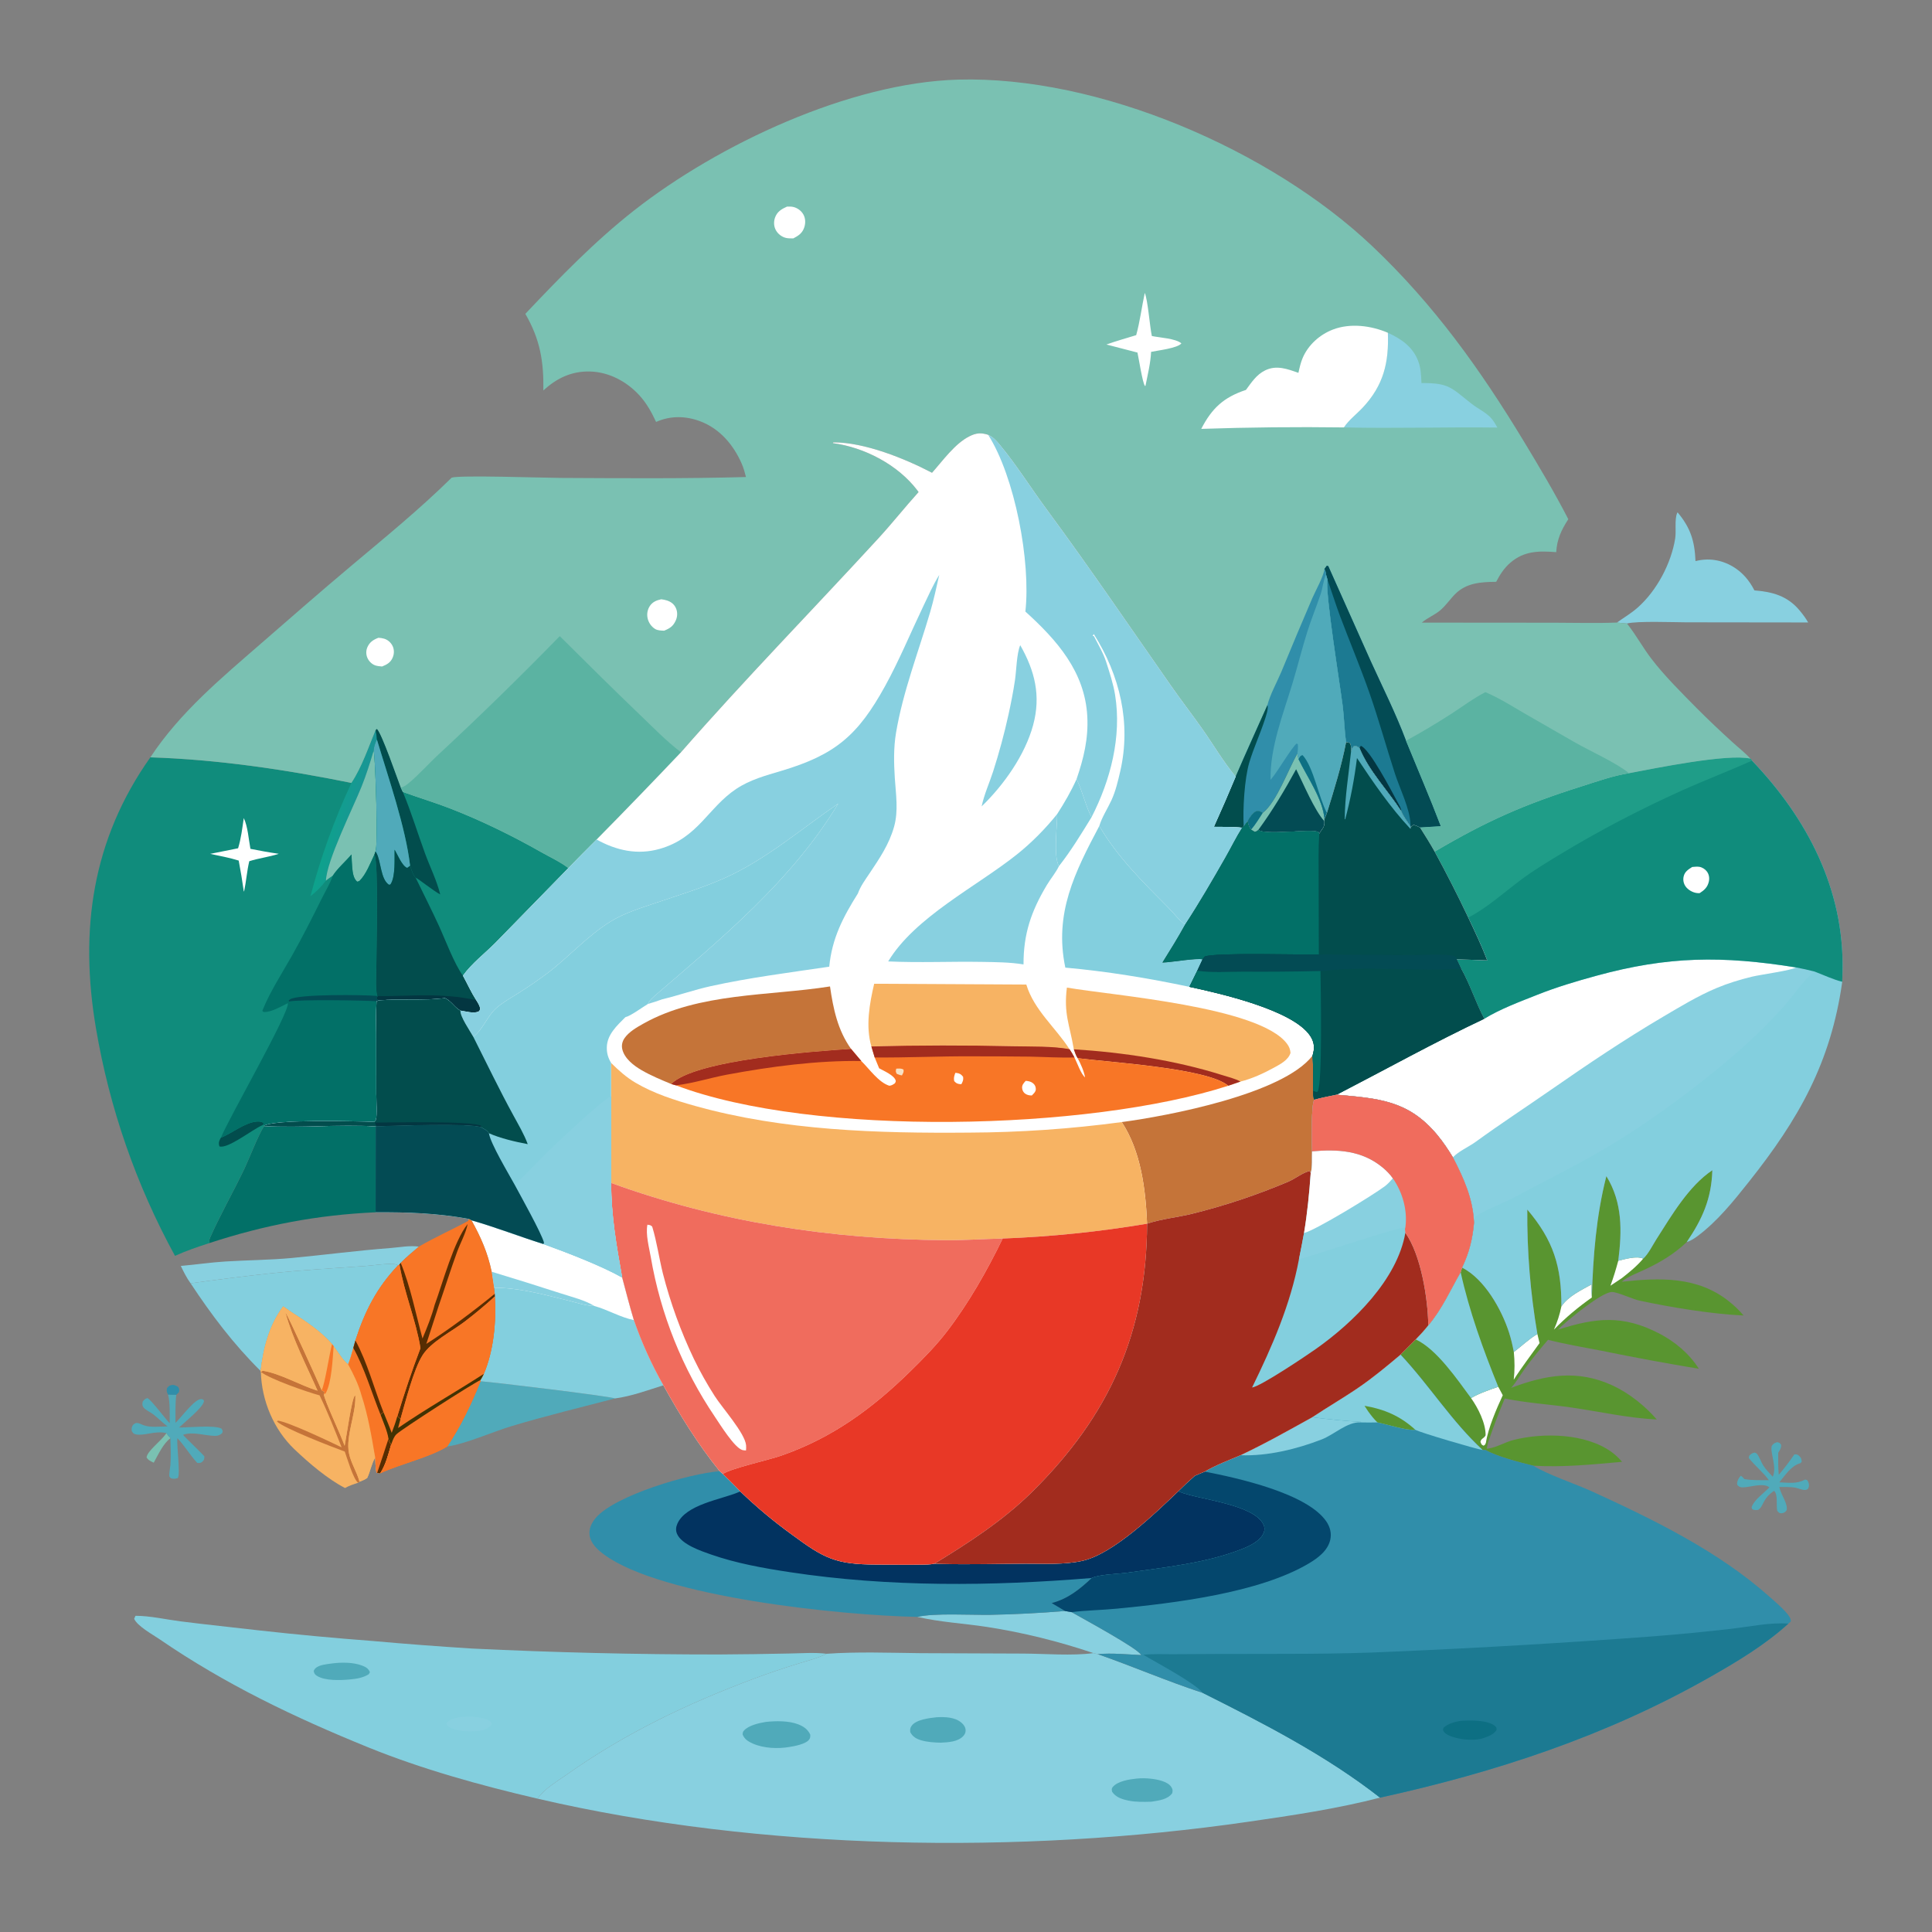 <?xml version="1.0" encoding="UTF-8"?> <svg xmlns="http://www.w3.org/2000/svg" width="1024" height="1024" viewBox="0 0 1024 1024" fill="none"><rect x="0" y="0" width="1024" height="1024" fill="#808080" stroke="none"/><path d="M89.078 739.242C88.346 737.66 88.252 737.468 88.494 735.755C89.375 734.756 89.658 734.322 91.047 734.085C92.322 733.868 93.528 734.45 94.506 735.182C95.083 736.437 95.082 736.535 94.838 737.897L93.441 739.302C91.988 739.333 90.532 739.275 89.078 739.242Z" fill="#308EAA"></path><path d="M88.205 759.562C88.799 760.535 89.265 761.244 90.154 761.965L90.301 762.32C86.483 765.067 83.761 771.192 81.484 775.258C79.817 774.385 78.693 774.078 77.686 772.461C77.994 769.109 85.564 763.502 87.892 760.039C87.998 759.881 88.101 759.721 88.205 759.562Z" fill="#7AC1B2"></path><path d="M939.597 782.707C942.014 777.456 937.945 769.742 939.116 766.27C940.033 765.108 940.502 764.804 941.92 764.387C943.326 764.725 943.277 764.63 944.046 765.843C944.111 767.414 943.587 768.191 942.799 769.476L942.491 769.967C942.481 773.868 942.403 777.774 942.785 781.66C945.746 778.204 948.506 774.595 951.064 770.832C952.144 770.759 952.913 770.944 953.716 771.758C954.646 772.699 954.88 773.452 954.941 774.732C954.135 775.698 954.643 775.373 953.717 775.675C949.155 777.164 946.069 782.056 943.089 785.662C948.007 785.843 952.232 786.654 956.701 784.198C957.452 784.378 957.743 784.25 958.177 784.973C958.65 785.758 958.931 786.987 958.732 787.911C958.596 788.538 958.487 788.667 958.211 789.177C957.814 789.352 957.451 789.654 957.019 789.701C955.33 789.886 953.276 788.828 951.633 788.514C948.908 787.994 945.877 788.229 943.094 788.113L943.273 788.898C944.114 792.49 947.747 797.038 946.93 800.514C946.14 801.462 945.679 801.91 944.335 802.038C943.038 802.162 942.718 801.603 941.965 800.739C941.315 798.024 942.501 791.909 940.27 790.195C934.096 794.31 934.828 798.371 931.849 800.282C930.57 800.424 929.914 800.457 928.73 799.928L928.379 798.882C929.852 794.698 934.813 791.543 937.825 788.304C934.435 785.714 927.627 788.326 923.702 788.341C922.317 788.346 921.827 788.045 920.848 787.12C920.723 786.606 920.654 786.48 920.728 785.879C920.888 784.579 921.747 783.062 922.684 782.193C923.614 782.857 923.315 782.562 924.03 783.368C924.19 783.549 924.342 783.735 924.499 783.918C928.722 784.716 933.247 784.476 937.537 784.522C934.377 780.15 930.131 776.922 926.874 772.731L927.156 771.484C928.297 770.452 928.565 770.241 930.047 769.881C930.386 770.057 930.793 770.14 931.063 770.409C932.311 771.652 933.416 774.902 934.424 776.525C935.819 778.772 937.795 780.777 939.597 782.707Z" fill="#50AABA"></path><path d="M89.078 739.242C90.531 739.275 91.988 739.333 93.441 739.302C92.806 744.121 93.079 749.26 93.015 754.127C95.965 751.434 103.206 741.359 106.659 741.547C107.165 741.575 107.311 741.656 107.738 741.812C108.189 742.665 108.216 742.326 107.955 743.19C106.948 746.524 97.759 753.868 94.903 756.616C99.94 756.632 113.637 755.24 117.346 757.153C118.092 758.221 118.051 758.157 117.867 759.451C116.648 760.602 115.696 761.041 113.985 761.037C108.719 761.022 102.035 758.562 96.985 760.507C98.47 762.184 108.097 771.383 108.338 771.965C108.261 773.19 108.251 773.875 107.223 774.755C106.296 775.548 105.64 775.472 104.544 775.366C100.713 771.248 97.933 766.375 94.025 762.252C93.555 766.385 95.731 781.262 94.226 783.423C92.779 783.794 92.115 783.96 90.631 783.522C90.357 783.205 89.947 782.967 89.808 782.572C89.459 781.574 90.23 777.715 90.318 776.478C90.649 771.775 90.437 767.028 90.3 762.32L90.153 761.964C89.264 761.243 88.798 760.534 88.204 759.562C81.984 758.176 76.584 761.171 72.017 760.248C70.652 759.972 70.55 759.55 69.819 758.461C69.668 757.058 69.768 756.516 70.437 755.274C71.027 754.845 71.53 754.279 72.292 754.232C73.601 754.152 74.812 754.889 76.006 755.358C79.592 756.768 84.945 756.052 88.826 756.02C86.132 754.109 83.818 751.621 81.198 749.598C79.69 748.433 76.995 747.328 75.958 745.806C75.224 744.73 75.459 744.019 75.659 742.847C76.589 741.712 76.739 741.495 78.106 741.013C79.878 741.586 87.588 751.977 89.95 754.341C89.883 749.667 90.238 743.755 89.078 739.242Z" fill="#50AABA"></path><path d="M95.826 670.97C103.716 670.287 111.581 669.103 119.484 668.611C131.274 667.877 142.974 667.858 154.761 666.749C172.111 665.117 189.386 662.809 206.764 661.504C211.574 661.143 217.259 660.017 222.016 660.735C218.71 663.513 215.416 666.253 212.385 669.337L211.745 670.222L210.97 670.683C210.386 670.336 210.258 670.206 209.494 670.059C206.192 669.423 197.544 670.733 193.771 670.994C176.756 672.173 159.727 673.155 142.764 674.98C128.871 676.474 114.851 678.271 101.009 680.174C98.9 677.268 97.389 674.193 95.826 670.97Z" fill="#88D0E0"></path><path d="M564.482 853.855L567.941 854.453C573.319 857.555 603.359 873.76 604.886 877.227C597.364 876.9 589.366 876.03 581.88 876.74C581.104 876.527 580.338 876.35 579.551 876.181C561.342 870.015 542.015 865.206 523.009 862.295C510.827 860.429 498.241 859.784 486.24 856.99C494.933 854.852 514.8 856.045 524.631 855.892C537.937 855.638 551.22 854.959 564.482 853.855Z" fill="#88D0E0"></path><path d="M254.659 732.09C262.017 732.637 323.867 740.083 325.928 741.212C307.627 745.987 289.206 750.45 271.09 755.891C261.092 758.893 246.59 765.414 237.014 766.646C244.131 756.093 249.949 743.901 254.659 732.09Z" fill="#50AABA"></path><path d="M857.02 329.962C860.753 327.289 864.537 325.097 868.025 322.008C878.125 313.064 885.722 298.74 887.88 285.453C888.508 281.588 887.486 275.506 888.863 272.077C888.937 271.891 889.052 271.724 889.147 271.547C896.024 279.746 898.206 286.747 898.653 297.404C905.498 295.624 912.41 296.704 918.498 300.335C923.581 303.367 927.218 307.686 929.874 312.923C939.449 313.679 947.317 315.812 953.747 323.451C955.444 325.467 957.063 327.622 958.361 329.917L893.592 329.836C886.891 329.816 867.991 329.063 862.303 330.46L857.02 329.962Z" fill="#88D0E0"></path><path d="M101.01 680.17C114.852 678.267 128.872 676.47 142.765 674.976C159.728 673.151 176.757 672.169 193.772 670.99C197.545 670.729 206.193 669.419 209.495 670.055C210.259 670.202 210.387 670.332 210.971 670.679C199.641 682.631 193.419 694.899 188.38 710.475L187.265 714.448C186.427 717.321 185.703 720.416 184.512 723.153C181.553 720.882 179.178 716.53 176.829 713.547L176.003 712.386C169.988 705.574 162.252 700.429 154.641 695.565L150.104 692.422C142.639 702.371 139.556 714.468 138.15 726.665C123.831 712.477 112.092 696.96 101.01 680.17Z" fill="#83CFDE"></path><path d="M139.99 596.82C159.57 597.921 179.513 595.856 199.1 597.013L199.079 642.538C168.241 643.944 140.32 649.26 111.022 658.842C110.758 657.39 111.049 656.657 111.65 655.316C117.025 643.323 123.689 631.67 129.37 619.774C132.131 613.993 136.904 601.429 139.99 596.82Z" fill="#027067"></path><path d="M150.102 692.426L154.639 695.569C162.25 700.433 169.986 705.578 176.001 712.39L176.827 713.551C179.176 716.534 181.551 720.886 184.51 723.157C185.701 720.42 186.425 717.325 187.263 714.452C193.403 725.578 196.927 738.094 201.697 749.849C203.164 753.837 205.278 758.374 205.903 762.564C206.256 763.833 206.477 764.555 207.347 765.588C205.846 770.722 204.496 776.339 201.538 780.85L199.907 780.683L199.566 780.672C198.973 778.085 199.031 775.158 198.859 772.504C196.91 775.786 196.296 779.833 194.633 783.334C193.366 784.271 191.99 784.777 190.54 785.357L189.788 785.876C187.605 786.618 184.86 787.497 182.889 788.684C173.589 783.888 163.707 775.431 156.114 768.2C145.016 757.632 138.686 742.341 138.254 727.163L138.148 726.669C139.554 714.472 142.637 702.375 150.102 692.426Z" fill="#F7B363"></path><path d="M151.304 695.711C152.593 697.003 168.491 732.185 170.477 736.858C170.727 737.012 170.96 737.196 171.226 737.32C171.509 737.451 171.817 737.52 172.112 737.62L171.649 739.058C172.137 742.656 180.549 760.249 182.666 766.331C183.457 762.596 186.385 741.235 188.086 739.679L188.32 739.65C188.33 739.943 188.345 740.237 188.35 740.53C188.516 749.879 183.203 761.274 184.952 770.172C185.984 775.419 189.192 780.148 190.542 785.356L189.79 785.875C187.247 784.025 183.979 772.769 182.74 769.366C176.153 766.948 150.631 757.129 146.798 753.419L147.303 752.976C152.922 753.688 174.855 764.11 181.079 767.134C177.384 757.858 173.76 748.561 169.391 739.576C162.56 737.724 143.579 731.131 138.256 727.162L139.264 726.529C148.306 727.869 159.204 734.297 168.306 737.102C162.318 723.51 155.277 710.094 151.304 695.711Z" fill="#C57439"></path><path d="M150.102 692.426L154.639 695.569C162.25 700.433 169.986 705.578 176.001 712.39C174.677 716.988 172.106 734.117 170.475 736.859C168.489 732.186 152.591 697.004 151.302 695.712C155.275 710.095 162.316 723.511 168.304 737.103C159.202 734.298 148.304 727.87 139.262 726.53L138.254 727.163L138.148 726.669C139.554 714.472 142.637 702.375 150.102 692.426Z" fill="#F7B363"></path><path d="M176.003 712.387L176.829 713.548C179.178 716.531 181.553 720.883 184.512 723.154C185.703 720.417 186.427 717.322 187.265 714.449C193.405 725.575 196.929 738.091 201.699 749.846C203.166 753.834 205.28 758.371 205.905 762.561C206.258 763.83 206.479 764.552 207.349 765.585C205.848 770.719 204.498 776.336 201.54 780.847L199.909 780.68L199.568 780.669C198.975 778.082 199.033 775.155 198.861 772.501C196.912 775.783 196.298 779.83 194.635 783.331C193.368 784.268 191.992 784.774 190.542 785.354C189.192 780.146 185.984 775.417 184.952 770.17C183.203 761.272 188.516 749.877 188.35 740.528C188.345 740.235 188.33 739.941 188.32 739.648L188.086 739.677C186.385 741.233 183.457 762.594 182.666 766.329C180.549 760.247 172.137 742.654 171.649 739.056L172.112 737.618C171.817 737.518 171.509 737.449 171.226 737.318C170.96 737.194 170.727 737.01 170.477 736.856C172.108 734.114 174.679 716.985 176.003 712.387Z" fill="#F7B363"></path><path d="M176.003 712.387L176.829 713.548C176.312 720.225 175.812 732.921 172.566 738.528L171.649 739.056L172.112 737.618C171.817 737.518 171.509 737.449 171.226 737.318C170.96 737.194 170.727 737.01 170.477 736.856C172.108 734.114 174.679 716.985 176.003 712.387Z" fill="#F87626"></path><path d="M184.512 723.154C185.703 720.417 186.427 717.322 187.265 714.449C193.405 725.575 196.929 738.091 201.699 749.846C203.166 753.834 205.28 758.371 205.905 762.561C206.258 763.83 206.479 764.552 207.349 765.585C205.848 770.719 204.498 776.336 201.54 780.847L199.909 780.68L199.568 780.669C198.975 778.082 199.033 775.155 198.861 772.501C196.963 761.529 195.09 750.158 191.601 739.566C190.033 733.812 187.384 728.353 184.512 723.154Z" fill="#F87626"></path><path d="M199.908 780.682C201.986 774.672 203.913 768.602 205.904 762.562C206.257 763.832 206.478 764.553 207.348 765.586C205.847 770.72 204.497 776.338 201.539 780.849L199.908 780.682Z" fill="#572D02"></path><path d="M249.889 646.777C262.836 650.502 275.253 655.339 288.061 659.381C300.332 663.824 318.673 670.848 329.771 677.121C331.807 684.643 333.685 692.214 335.961 699.668C338.033 705.656 340.375 711.537 342.987 717.31C345.599 723.083 348.469 728.724 351.599 734.234C343.366 736.832 334.51 740.095 325.928 741.211C323.867 740.082 262.017 732.636 254.659 732.089L254.577 731.507C255.305 730.492 255.84 729.291 256.426 728.186C261.692 715.831 263.091 700.459 262.261 687.16L262.221 685.765L261.871 682.526L260.598 674.053C258.502 663.959 254.865 655.692 249.889 646.777Z" fill="#83CFDE"></path><path d="M249.889 646.777C262.836 650.502 275.253 655.339 288.061 659.381C300.332 663.824 318.673 670.848 329.771 677.121C331.807 684.643 333.685 692.214 335.961 699.668C329.013 698.314 322.015 694.131 315.071 692.216C310.258 692.102 304.949 690.243 300.247 689.087C287.51 685.955 275.103 682.564 261.871 682.526L260.598 674.053C258.502 663.959 254.865 655.692 249.889 646.777Z" fill="white"></path><path d="M260.598 674.051C272.87 677.761 285.105 681.59 297.303 685.536C303.098 687.433 309.881 689.036 315.071 692.214C310.258 692.1 304.949 690.241 300.247 689.085C287.51 685.953 275.103 682.562 261.871 682.524L260.598 674.051Z" fill="#88D0E0"></path><path d="M248.345 646.023C248.847 646.243 249.464 646.431 249.889 646.776C254.865 655.691 258.502 663.958 260.598 674.052L261.871 682.525L262.221 685.764L262.261 687.159C263.091 700.458 261.692 715.83 256.426 728.185C255.84 729.29 255.305 730.491 254.577 731.506L254.659 732.088C249.949 743.899 244.131 756.091 237.014 766.644C228.001 772.346 211.89 776.005 201.539 780.848C204.497 776.337 205.847 770.72 207.348 765.586C206.478 764.553 206.257 763.831 205.904 762.562C205.279 758.372 203.165 753.835 201.698 749.847C196.928 738.092 193.404 725.576 187.264 714.45L188.379 710.477C193.418 694.901 199.64 682.633 210.97 670.681L211.745 670.22L212.385 669.335C215.416 666.251 218.71 663.511 222.016 660.733C230.603 655.699 239.53 651.807 248.22 647.081L248.345 646.023Z" fill="#F87626"></path><path d="M247.868 648.746C246.878 653.697 243.993 658.797 242.245 663.594C238.778 673.107 235.762 682.782 232.437 692.346L225.96 712.293C238.53 704.288 250.657 695.163 262.22 685.764L262.26 687.159C257.163 691.797 251.878 696.21 246.406 700.399C239.618 705.602 228.61 711.114 224.08 718.125C219.253 725.594 214.834 743.255 212.229 752.226L210.609 750.601C214.337 738.4 218.299 726.463 222.863 714.549C220.434 699.545 214.195 685.189 211.744 670.22L212.384 669.335C217.589 681.938 220.343 696.267 223.932 709.437C226.326 703.723 228.794 697.634 230.372 691.64C234.655 679.978 240.555 657.844 247.868 648.746Z" fill="#572D02"></path><path d="M211.745 670.219C214.196 685.188 220.435 699.544 222.864 714.548C218.3 726.462 214.338 738.399 210.61 750.6C209.764 753.625 208.73 756.519 207.612 759.453C206.278 755.76 204.704 752.129 203.236 748.487L201.698 749.846C196.928 738.091 193.404 725.575 187.264 714.449L188.379 710.476C193.418 694.9 199.64 682.632 210.97 670.68L211.745 670.219Z" fill="#F87626"></path><path d="M188.379 710.477C194.773 722.241 198.298 736.048 203.236 748.488L201.698 749.847C196.928 738.092 193.404 725.576 187.264 714.45L188.379 710.477Z" fill="#572D02"></path><path d="M212.23 752.227C214.835 743.256 219.254 725.595 224.081 718.126C228.611 711.115 239.619 705.603 246.407 700.4C251.879 696.211 257.164 691.798 262.261 687.16C263.091 700.459 261.692 715.831 256.426 728.186C255.84 729.291 255.305 730.492 254.577 731.507L254.659 732.089C249.949 743.9 244.131 756.092 237.014 766.645C228.001 772.347 211.89 776.006 201.539 780.849C204.497 776.338 205.847 770.721 207.348 765.587C206.478 764.554 206.257 763.832 205.904 762.563C205.279 758.373 203.165 753.836 201.698 749.848L203.236 748.489C204.704 752.131 206.278 755.762 207.612 759.455C208.73 756.521 209.764 753.627 210.61 750.602L212.23 752.227Z" fill="#F87626"></path><path d="M210.982 756.876C225.766 746.722 241.367 737.893 256.426 728.184C255.84 729.289 255.305 730.49 254.577 731.505L254.659 732.087C249.949 743.898 244.131 756.09 237.014 766.643C228.001 772.345 211.89 776.004 201.539 780.847C204.497 776.336 205.847 770.719 207.348 765.585C206.478 764.552 206.257 763.83 205.904 762.561C205.279 758.371 203.165 753.834 201.698 749.846L203.236 748.487C204.704 752.129 206.278 755.76 207.612 759.453C208.73 756.519 209.764 753.625 210.61 750.6L212.23 752.225L210.982 756.876Z" fill="#F87626"></path><path d="M210.981 756.876C225.765 746.722 241.366 737.893 256.425 728.184C255.839 729.289 255.304 730.49 254.576 731.505C250.071 733.559 213.304 757.234 210.207 760.109C208.82 761.396 208.251 763.153 207.604 764.882L207.347 765.585C206.477 764.552 206.256 763.83 205.903 762.561C205.278 758.371 203.164 753.834 201.697 749.846L203.235 748.487C204.703 752.129 206.277 755.76 207.611 759.453C208.729 756.519 209.763 753.625 210.609 750.6L212.229 752.225L210.981 756.876Z" fill="#413203"></path><path d="M870.931 667.109C873.654 664.676 875.966 659.895 877.974 656.755C886.007 644.19 895.033 628.661 907.57 620.246C907.139 635.264 902.322 646.084 893.998 658.339C887.158 664.777 880.169 668.948 871.706 672.931C867.756 674.789 862.882 676.546 859.53 679.356C879.633 677.155 899.729 676.413 916.43 689.776C919.173 691.971 921.902 694.537 924.142 697.245C906.875 696.441 886.031 692.981 869.065 689.383C865.304 688.585 857.213 684.714 854.31 684.79C848.839 684.934 831.98 698.957 827.814 702.749C827.11 703.39 826.443 704.021 825.821 704.743C845.784 698.367 860.098 696.777 879.395 706.762C887.716 711.067 895.399 717.47 900.405 725.468C883.068 722.6 865.793 719.402 848.579 715.873C839.205 714.04 829.749 712.501 820.495 710.125C816.194 715.078 811.949 720.262 808.107 725.576C805.732 728.86 803.64 732.599 800.908 735.593C819.299 728.681 836.08 725.749 854.651 734.308C863.373 738.328 871.869 745.105 878.126 752.36C863.01 751.62 848.186 748.254 833.242 746.062C821.449 744.332 809.204 743.627 797.546 741.235C794.326 748.886 791.386 756.643 788.726 764.506L787.983 767.858C788.3 767.817 788.618 767.781 788.934 767.735C793.427 767.082 797.816 764.312 802.272 763.193C818.043 759.231 840.25 759.683 853.974 769.455C856.135 770.993 858.003 772.794 859.735 774.8C843.781 776.198 828.71 777.785 812.653 776.845C805.484 775.095 793.754 772.107 787.398 768.559L785.845 768.548C769.393 753.384 757.528 734.202 742.305 718L750.361 709.926C752.732 707.514 754.939 705.091 757.039 702.439C764.267 693.875 768.674 683.861 774.175 674.238L774.912 671.84C786.823 677.884 795.862 693.995 799.811 706.232C800.911 709.64 801.697 713.064 802.36 716.58C806.571 713.431 810.284 709.734 814.842 707.051C812.975 696.157 811.595 685.202 810.703 674.185C809.809 663.168 809.406 652.134 809.494 641.081C823.36 657.41 827.653 671.254 827.568 692.41C831.248 686.946 838.022 683.864 843.615 680.712C843.491 683.081 843.54 685.339 843.694 687.704C844.373 665.807 845.988 644.666 851.406 623.375C860.041 637.386 859.709 652.517 857.714 668.217C861.388 667.36 867.396 665.504 870.931 667.109Z" fill="#599530"></path><path d="M857.713 668.217C861.387 667.36 867.395 665.504 870.93 667.109C867.587 671.061 863.707 674.217 859.652 677.404L853.568 681.454C855.185 677.073 856.504 672.723 857.713 668.217Z" fill="white"></path><path d="M802.36 716.58C806.571 713.431 810.284 709.734 814.842 707.051C815.236 708.653 815.62 710.257 815.995 711.864C811.443 718.283 806.511 724.637 802.316 731.284C802.868 726.248 802.84 721.611 802.36 716.58Z" fill="white"></path><path d="M843.616 680.715C843.492 683.084 843.541 685.342 843.695 687.707C836.475 692.813 829.794 698.351 823.631 704.707C825.398 700.667 826.701 696.742 827.569 692.413C831.249 686.949 838.023 683.867 843.616 680.715Z" fill="white"></path><path d="M794.119 735.027L796.5 739.503C793.283 746.458 788.665 757.079 787.588 764.584C787.171 765.567 787.308 765.686 786.332 766.246C785.082 765.663 785.199 765.506 784.672 764.204C784.987 762.353 786.556 762.473 787.396 760.748C787.511 754.332 783.349 746.136 779.678 741.015C783.865 738.554 789.493 736.581 794.119 735.027Z" fill="white"></path><path d="M757.039 702.439C764.267 693.875 768.674 683.861 774.175 674.238C778.704 694.855 786.163 715.48 794.118 735.025C789.492 736.579 783.864 738.552 779.677 741.013C772.377 731.183 761.502 715.074 750.361 709.926C752.732 707.514 754.939 705.091 757.039 702.439Z" fill="#83CFDE"></path><path d="M381.45 779.773L383.134 781.222C386.215 784.295 389.377 787.318 392.353 790.493C400.85 798.68 409.877 806.235 419.432 813.157C436.781 825.964 442.721 829.204 464.602 829.247C472.396 829.263 480.224 829.415 488.015 829.285C490.365 829.245 492.953 829.303 495.257 828.793C496.639 828.853 498.022 828.9 499.405 828.933C514.134 829.282 528.992 828.837 543.73 828.795C553.414 828.767 564.29 829.402 573.76 827.26C590.187 823.544 612.307 802.05 624.527 790.387C624.814 790.509 625.1 790.635 625.389 790.753C635.333 794.818 664.706 797.176 669.722 808.127C670.345 809.488 670.405 810.88 669.862 812.279C668.154 816.674 662.555 819.331 658.416 820.968C639.43 828.481 617.865 830.656 597.753 833.543C592.704 834.268 582.952 834.402 578.639 836.374C572.199 842.427 566.107 847.347 557.429 849.667C559.794 851.041 562.146 852.437 564.483 853.857C551.221 854.961 537.937 855.64 524.632 855.894C514.801 856.047 494.934 854.853 486.241 856.991C446.033 856.228 350.91 846.55 320.245 823.995C316.786 821.451 312.995 818.048 312.474 813.535C312.08 810.113 313.676 806.889 315.883 804.373C326.297 792.498 365.362 780.972 381.45 779.773Z" fill="#308EAA"></path><path d="M624.526 790.387C624.813 790.509 625.099 790.635 625.388 790.753C635.332 794.818 664.705 797.176 669.721 808.127C670.344 809.488 670.404 810.88 669.861 812.279C668.153 816.674 662.554 819.331 658.415 820.968C639.429 828.481 617.864 830.656 597.752 833.543C592.703 834.268 582.951 834.402 578.638 836.374C525.638 840.729 471.272 841.287 418.585 833.274C404.491 831.131 390.341 828.611 376.841 823.911C371.485 822.046 361.261 818.587 358.846 812.993C358.08 811.217 358.227 809.41 358.993 807.661C363.541 797.278 382.293 794.804 391.604 790.818L392.352 790.493C400.849 798.679 409.876 806.234 419.431 813.157C436.78 825.964 442.72 829.204 464.601 829.247C472.395 829.263 480.223 829.415 488.014 829.285C490.364 829.245 492.952 829.303 495.256 828.793C496.638 828.853 498.021 828.899 499.404 828.933C514.133 829.282 528.991 828.837 543.729 828.795C553.413 828.767 564.289 829.402 573.759 827.26C590.186 823.544 612.306 802.05 624.526 790.387Z" fill="#023360"></path><path d="M71.803 856.406C79.62 856.411 87.886 858.352 95.662 859.347C109.589 861.129 123.568 862.524 137.512 864.166C157.437 866.378 177.395 868.238 197.387 869.746C214.985 871.327 232.601 872.665 250.236 873.761C293.764 875.867 337.319 876.915 380.899 876.903C393.435 876.833 405.969 876.663 418.502 876.391C424.886 876.291 431.754 875.735 438.09 876.53C433.434 878.966 427.688 880.287 422.68 881.879C415.005 884.249 407.402 886.83 399.872 889.624C364.591 902.811 331.543 918.554 300.736 940.334C295.535 944.011 288.546 948.041 284.904 953.327C254.926 946.365 223.548 937.679 195.008 926.071C156.021 910.215 119.329 892.688 84.547 868.81C80.978 866.359 72.746 861.863 71.106 857.981L71.803 856.406Z" fill="#83CFDE"></path><path d="M243.615 910.094C245.395 909.985 247.189 909.87 248.972 909.879C251.86 909.893 258.385 910.507 260.241 912.766C260.721 913.349 260.429 913.748 260.305 914.421C258.883 915.944 257.398 916.454 255.479 917.192C250.338 917.985 244.246 917.976 239.362 916.012C237.934 915.437 237.124 914.909 236.547 913.475C237.941 911.311 241.252 910.639 243.615 910.094Z" fill="#88D0E0"></path><path d="M176.213 881.635C181.038 881.017 187.2 881.015 191.781 882.738C193.82 883.504 195.202 884.251 196.076 886.294L195.433 887.387C192.384 889.305 188.795 889.851 185.264 890.159C180.405 890.624 172.015 890.922 167.848 888.15C166.739 887.412 166.534 886.885 166.275 885.625C166.521 885.139 166.692 884.728 167.092 884.323C169.103 882.286 173.489 882.038 176.213 881.635Z" fill="#50AABA"></path><path d="M579.55 876.183C580.337 876.352 581.103 876.528 581.879 876.741C600.521 883.259 618.812 891.174 637.561 897.291C669.886 913.488 702.871 930.415 731.462 952.78C708.61 958.707 684.908 962.193 661.57 965.575C541.08 983.037 403.537 980.923 284.902 953.327C288.544 948.041 295.533 944.011 300.734 940.334C331.541 918.554 364.589 902.811 399.87 889.624C407.401 886.83 415.004 884.249 422.678 881.879C427.686 880.287 433.432 878.966 438.088 876.53C454.599 875.391 471.225 876.024 487.762 876.213L542.44 876.431C554.043 876.496 568.189 877.704 579.55 876.183Z" fill="#88D0E0"></path><path d="M602.344 942.695C604.809 942.44 607.406 942.471 609.872 942.735C613.214 943.092 618.998 944.13 620.886 947.258C621.679 948.573 621.546 949.008 621.317 950.442C618.735 953.875 614.253 954.279 610.289 954.941C606.244 955.053 602.139 955.188 598.151 954.369C594.827 953.687 591.391 952.616 589.435 949.675C589.282 948.661 589.023 948.061 589.743 947.188C592.35 944.028 598.474 943.101 602.344 942.695Z" fill="#50AABA"></path><path d="M496.369 910.183C500.79 909.94 506.208 910.055 509.709 913.17C510.907 914.237 511.845 915.606 511.799 917.281C511.767 918.449 511.264 919.423 510.461 920.247C507.554 923.232 502.582 923.463 498.654 923.651C495.292 923.594 491.621 923.36 488.379 922.431C485.715 921.668 483.763 920.546 482.448 918.077C482.369 916.703 482.315 915.909 483.152 914.745C485.602 911.341 492.504 910.637 496.369 910.183Z" fill="#50AABA"></path><path d="M405.885 912.652C411.162 912.087 417.984 911.982 422.999 913.902C425.875 915.003 428.161 916.564 429.456 919.401C429.443 920.745 429.535 921.307 428.558 922.364C426.662 924.414 421.256 925.497 418.564 925.902C412.441 926.993 404.815 926.684 399.068 924.154C396.625 923.078 394.516 921.803 393.576 919.221C393.708 918.433 393.658 918.012 394.198 917.37C396.61 914.503 402.311 913.232 405.885 912.652Z" fill="#50AABA"></path><path d="M199.109 386.886L199.776 386.305C202.442 388.848 210.549 412.562 212.474 417.518L213.516 419.747C221.965 422.804 230.627 425.402 238.991 428.659C255.445 435.066 271.578 442.988 286.929 451.703C291.554 454.329 297.079 456.861 301.242 460.106L262.685 499.594C257.031 505.298 250.039 510.606 245.376 517.121C247.716 521.398 249.746 525.939 252.372 530.037C253.304 531.574 254.328 532.954 254.51 534.786C254.213 535.475 254.24 535.896 253.489 536.21C250.92 537.286 246.771 536.024 244.058 535.646C241.092 534.236 239.353 530.63 235.879 529.04C224.345 530.453 212.45 529.293 200.858 530.22L199.632 530.677C199.152 536.568 199.427 542.611 199.424 548.522L199.445 579.905C199.449 583.185 200.122 590.955 199.178 593.694C199.04 594.094 198.628 594.336 198.353 594.657C188.59 594.252 146.442 593.157 140.043 596.637L139.99 596.82C136.904 601.429 132.131 613.993 129.37 619.774C123.689 631.67 117.025 643.323 111.65 655.316C111.049 656.657 110.758 657.39 111.022 658.842C104.801 660.851 98.713 662.926 92.749 665.629C90.181 660.939 87.712 656.199 85.342 651.407C82.972 646.615 80.703 641.775 78.534 636.889C76.366 632.002 74.301 627.072 72.338 622.099C70.375 617.126 68.517 612.114 66.763 607.064C65.009 602.014 63.361 596.929 61.819 591.81C60.278 586.691 58.843 581.542 57.516 576.363C56.189 571.184 54.97 565.98 53.86 560.751C52.75 555.521 51.75 550.27 50.858 544.999C42.022 492.97 48.827 444.995 79.695 401.401C115.366 402.545 151.301 407.857 186.254 414.968C191.807 406.611 195.26 396.149 199.109 386.886Z" fill="#108C7C"></path><path d="M117.074 603.017C123.031 600.645 129.882 594.842 136.271 594.439C137.55 594.358 138.766 594.482 139.783 595.31L139.386 596.288C139.228 596.35 139.068 596.409 138.911 596.473C133.994 598.479 120.661 609.176 116.282 607.588C115.81 606.016 115.955 605.078 116.723 603.62C116.831 603.414 116.957 603.218 117.074 603.017Z" fill="#024D4D"></path><path d="M129.207 433.59C131.373 438.135 131.782 444.919 132.731 449.901C137.731 450.907 142.701 451.807 147.751 452.533C142.697 454.213 137.256 454.819 132.125 456.453C130.871 461.666 130.502 467.144 129.395 472.414L129.215 472.431C128.443 466.973 127.544 461.537 126.52 456.121C121.612 454.569 116.434 453.662 111.406 452.567L126.194 449.607C127.789 444.423 128.424 438.943 129.207 433.59Z" fill="white"></path><path d="M199.108 386.887C199.408 388.596 199.647 390.256 199.769 391.987C198.908 393.74 198.178 395.778 198.069 397.748C196.158 404.241 194.145 410.64 191.622 416.925C187.034 428.353 173.052 456.327 172.76 466.76C170.326 469.975 167.747 472.543 164.559 474.998C167.262 464.686 170.425 454.518 174.048 444.493C177.671 434.467 181.739 424.626 186.253 414.969C191.806 406.612 195.259 396.15 199.108 386.887Z" fill="url(#paint0_linear_3168_52243)"></path><path d="M198.069 397.746C199.114 403.187 200.419 449.049 199.038 451.284L198.483 452.882C196.286 457.422 194.073 463.475 190.442 466.988L189.308 467.325C187.274 465.602 186.906 462.349 186.672 459.769C186.465 457.482 186.393 455.171 186.303 452.876C183.278 456.492 178.907 460.21 176.414 464.103C175.177 464.956 173.897 465.772 172.76 466.758C173.052 456.325 187.034 428.351 191.622 416.923C194.145 410.638 196.158 404.239 198.069 397.746Z" fill="#7AC1B2"></path><path d="M186.303 452.875C186.393 455.17 186.465 457.481 186.672 459.768C186.906 462.348 187.274 465.601 189.308 467.324L190.442 466.987C194.073 463.474 196.286 457.421 198.483 452.881C200.751 458.39 199.494 502.494 199.467 512.502C199.454 517.37 198.914 523.116 199.878 527.873L200.277 527.931L199.557 529.035C200.06 529.773 199.983 529.813 200.857 530.218L199.631 530.675C199.151 536.566 199.426 542.609 199.423 548.52L199.444 579.903C199.448 583.183 200.121 590.953 199.177 593.692C199.039 594.092 198.627 594.334 198.352 594.655C188.589 594.25 146.441 593.155 140.042 596.635L139.386 596.287L139.783 595.309C138.766 594.481 137.55 594.357 136.271 594.438C129.882 594.841 123.031 600.644 117.074 603.016C121.354 592.482 153.441 536.822 152.579 531.687C149.281 533.298 144.02 536.376 140.364 536.378C139.398 536.378 139.759 536.471 139.03 535.777C142.866 526.013 149.546 515.745 154.739 506.543C160.313 496.668 165.326 486.76 170.357 476.599C172.383 472.505 174.908 468.413 176.414 464.102C178.907 460.209 183.278 456.491 186.303 452.875Z" fill="#027067"></path><path d="M199.878 527.874L200.277 527.932L199.557 529.036C200.06 529.774 199.983 529.814 200.857 530.219L199.631 530.676C192.713 530.204 158.647 529.662 153.269 530.803L152.957 530.378C153.185 530.159 153.385 529.906 153.641 529.721C157.671 526.812 192.895 527.227 199.878 527.874Z" fill="#034B54"></path><path d="M199.107 386.886L199.774 386.305C202.44 388.848 210.547 412.562 212.472 417.518L213.514 419.747C221.963 422.804 230.625 425.402 238.989 428.659C255.443 435.066 271.576 442.988 286.927 451.703C291.552 454.329 297.077 456.861 301.24 460.106L262.683 499.594C257.029 505.298 250.037 510.606 245.374 517.121C247.714 521.398 249.744 525.939 252.37 530.037C253.302 531.574 254.326 532.954 254.508 534.786C254.211 535.475 254.238 535.896 253.487 536.21C250.918 537.286 246.769 536.024 244.056 535.646C241.09 534.236 239.351 530.63 235.877 529.04C224.343 530.453 212.448 529.293 200.856 530.22C199.982 529.815 200.059 529.775 199.556 529.037L200.276 527.933L199.877 527.875C198.913 523.118 199.453 517.372 199.466 512.504C199.493 502.496 200.75 458.392 198.482 452.883L199.037 451.285C200.418 449.05 199.113 403.188 198.068 397.747C198.177 395.777 198.907 393.739 199.768 391.986C199.646 390.255 199.407 388.595 199.107 386.886Z" fill="#108C7C"></path><path d="M199.107 386.886L199.774 386.305C202.44 388.848 210.547 412.562 212.472 417.518L213.514 419.747C218.013 430.51 221.32 441.569 225.34 452.498C227.943 459.574 231.522 466.761 233.329 474.052C230.196 472.547 221.35 465.435 220.304 465.207C218.668 463.449 218.179 461.11 217.359 458.895C215.058 438.646 205.739 411.967 199.768 391.986C199.646 390.255 199.407 388.595 199.107 386.886Z" fill="#024D4D"></path><path d="M199.768 391.984C205.739 411.965 215.058 438.644 217.359 458.893L215.822 460.017C213.048 458.946 210.749 452.989 209.133 450.359C209.024 455.277 209.65 464.118 207.208 468.328C206.83 468.979 206.925 468.794 206.159 468.938C201.623 465.953 202.021 456.386 199.422 451.916C199.298 451.702 199.165 451.494 199.037 451.283C200.418 449.048 199.113 403.186 198.068 397.745C198.177 395.775 198.907 393.737 199.768 391.984Z" fill="#50AABA"></path><path d="M209.133 450.359C210.749 452.989 213.048 458.946 215.822 460.017L217.359 458.893C218.179 461.108 218.668 463.447 220.304 465.205C224.401 473.651 228.646 482.017 232.57 490.547C235.996 497.995 240.837 511.061 245.374 517.119C247.714 521.396 249.744 525.937 252.37 530.035C253.302 531.572 254.326 532.952 254.508 534.784C254.211 535.473 254.238 535.894 253.487 536.208C250.918 537.284 246.769 536.022 244.056 535.644C241.09 534.234 239.351 530.628 235.877 529.038C224.343 530.451 212.448 529.291 200.856 530.218C199.982 529.813 200.059 529.773 199.556 529.035L200.276 527.931L199.877 527.873C198.913 523.116 199.453 517.37 199.466 512.502C199.493 502.494 200.75 458.39 198.482 452.881L199.037 451.283C199.165 451.494 199.298 451.702 199.422 451.916C202.021 456.386 201.623 465.953 206.159 468.938C206.925 468.794 206.83 468.979 207.208 468.328C209.65 464.118 209.024 455.277 209.133 450.359Z" fill="#024D4D"></path><path d="M200.277 527.931C212.485 528.108 225.149 526.921 237.272 527.945L239.565 528.136C243.882 528.457 248.116 529.275 252.371 530.035C253.303 531.572 254.327 532.952 254.509 534.784C254.212 535.473 254.239 535.894 253.488 536.208C250.919 537.284 246.77 536.022 244.057 535.644C241.091 534.234 239.352 530.628 235.878 529.038C224.344 530.451 212.449 529.291 200.857 530.218C199.983 529.813 200.06 529.773 199.557 529.035L200.277 527.931Z" fill="#033641"></path><path d="M742.305 718C757.528 734.202 769.393 753.384 785.845 768.548L787.398 768.559C793.754 772.107 805.484 775.095 812.653 776.845C820.131 781.543 835.212 786.559 843.836 790.5C876.348 805.356 910.862 822.226 937.724 846.182C940.55 848.703 948.178 855.003 949.053 858.272C949.212 858.863 949.174 858.885 949.135 859.407L947.881 860.547C935.315 871.981 920.288 880.961 905.55 889.3C850.859 920.248 792.671 939.347 731.463 952.779C702.872 930.414 669.887 913.487 637.562 897.29C618.813 891.173 600.522 883.258 581.88 876.74C589.366 876.03 597.364 876.9 604.886 877.227C603.359 873.76 573.319 857.556 567.941 854.454L564.482 853.856C562.144 852.436 559.793 851.039 557.428 849.666C566.106 847.346 572.198 842.426 578.638 836.373C582.951 834.401 592.703 834.267 597.752 833.542C617.864 830.655 639.429 828.48 658.415 820.967C662.554 819.33 668.153 816.673 669.861 812.278C670.404 810.879 670.344 809.487 669.721 808.126C664.705 797.175 635.332 794.817 625.388 790.752C625.099 790.634 624.813 790.508 624.526 790.386C627.372 787.534 630.293 784.822 633.324 782.167L638.519 779.973C644.358 776.57 651.249 773.929 657.499 771.302C670.445 765.207 682.991 758.124 695.504 751.191C703.766 745.69 712.376 740.743 720.557 735.099C728.192 729.831 735.22 723.975 742.305 718Z" fill="#308EAA"></path><path d="M695.505 751.191C704.043 752.209 712.602 753.178 721.191 753.596L721.063 753.91C714.146 753.499 707.08 760.393 700.564 762.919C687.25 768.079 671.838 771.843 657.5 771.302C670.446 765.207 682.992 758.124 695.505 751.191Z" fill="#88D0E0"></path><path d="M742.305 718C757.528 734.202 769.393 753.384 785.845 768.548C782.692 768.11 752.396 759.212 750.141 757.807C746.163 758.477 734.818 754.835 730.063 753.906C727.053 753.987 724.071 754.005 721.062 753.91L721.19 753.596C712.601 753.178 704.042 752.209 695.504 751.191C703.766 745.69 712.376 740.743 720.557 735.099C728.192 729.831 735.22 723.975 742.305 718Z" fill="#83CFDE"></path><path d="M725.128 748.015L723.217 745.094C733.827 746.948 742.173 750.513 750.141 757.807C746.163 758.477 734.818 754.835 730.063 753.906C728.159 752.087 726.671 750.131 725.128 748.015Z" fill="#599530"></path><path d="M633.324 782.167L638.519 779.973C655.945 783.382 692.794 791.446 702.989 806.41C704.959 809.302 705.838 812.618 705.073 816.074C703.778 821.929 698.477 825.821 693.598 828.714C667.328 844.293 622.266 849.719 591.821 852.632C583.9 853.39 575.814 853.496 567.941 854.454L564.482 853.856C562.144 852.436 559.793 851.039 557.428 849.666C566.106 847.346 572.198 842.426 578.638 836.373C582.951 834.401 592.703 834.267 597.752 833.542C617.864 830.655 639.429 828.48 658.415 820.967C662.554 819.33 668.153 816.673 669.861 812.278C670.404 810.879 670.344 809.487 669.721 808.126C664.705 797.175 635.332 794.817 625.388 790.752C625.099 790.634 624.813 790.508 624.526 790.386C627.372 787.534 630.293 784.822 633.324 782.167Z" fill="#04476D"></path><path d="M605.973 877.079C611.071 876.493 616.366 876.786 621.494 876.761L646.59 876.625C677.233 876.53 707.941 876.912 738.555 875.393C784.427 873.419 830.257 870.724 876.045 867.307C890.032 866.215 903.994 864.863 917.932 863.251C927.658 862.128 938.113 859.838 947.882 860.548C935.316 871.982 920.289 880.962 905.551 889.301C850.86 920.249 792.672 939.348 731.464 952.78C702.873 930.415 669.888 913.488 637.563 897.291C632.876 891.725 613.055 881.298 605.973 877.079Z" fill="#1C7A92"></path><path d="M773.975 912.114C774.265 912.094 774.555 912.07 774.845 912.054C779.524 911.79 789.222 911.559 792.747 915.171C793.359 915.799 793.179 916.144 793.204 916.954C791.338 919.728 788.11 920.554 785.106 921.605C781.078 922.411 776.389 922.208 772.392 921.252C770.058 920.693 766.194 919.691 764.99 917.358C764.615 916.63 764.928 916.361 765.178 915.656C767.554 913.554 770.912 912.639 773.975 912.114Z" fill="#0D6F83"></path><path d="M863.422 409.827C877.363 407.212 915.387 399.375 927.747 402.097L928.607 403.166C957.846 433.704 977.516 471.386 976.589 514.572C976.546 516.502 976.492 518.432 976.426 520.36C970.405 563.204 953.375 593.13 926.855 626.503C918.752 636.7 910.364 647.171 899.878 655.052C898.038 656.435 896.203 657.622 893.999 658.338C902.323 646.083 907.14 635.263 907.571 620.245C895.034 628.66 886.008 644.189 877.975 656.754C875.967 659.894 873.655 664.675 870.932 667.108C867.397 665.503 861.389 667.359 857.715 668.216C859.71 652.516 860.042 637.385 851.407 623.374C845.989 644.665 844.374 665.806 843.695 687.703C843.541 685.338 843.492 683.08 843.616 680.711C838.023 683.863 831.249 686.945 827.569 692.409C827.654 671.253 823.361 657.409 809.495 641.08C809.407 652.133 809.81 663.168 810.704 674.184C811.596 685.201 812.976 696.156 814.843 707.05C810.285 709.733 806.572 713.43 802.361 716.579C801.698 713.063 800.912 709.639 799.812 706.231C795.863 693.994 786.824 677.883 774.913 671.839C778.676 664.115 780.515 656.574 781.264 648.047C780.729 635.365 775.822 624.487 770.084 613.42C767.545 609.286 764.877 605.243 761.768 601.51C746.515 583.191 730.769 582.21 708.471 580.214C734.505 566.766 760.164 552.499 786.662 539.982C782.061 531.376 779.205 521.965 774.411 513.428L772.071 508.454L788.258 508.999C785.318 501.282 781.737 493.778 778.207 486.318C772.607 474.504 766.677 462.859 760.416 451.382C788.173 435.062 807.464 426.532 838.113 416.837C846.297 414.248 854.921 411.135 863.422 409.827Z" fill="#83CFDE"></path><path d="M951.96 512.762C955.243 513.408 958.493 514.078 961.728 514.938C961.589 515.047 961.448 515.154 961.31 515.265C955.931 519.614 951.673 526.183 947.133 531.438C940.504 539.112 933.024 546.731 925.493 553.522C904.777 572.2 875.989 593.753 852.045 607.952C835.387 617.83 818.049 626.307 801.005 635.451C798.241 636.934 782.273 643.463 781.582 645.324C781.334 645.992 781.358 647.301 781.262 648.05C780.727 635.368 775.82 624.49 770.082 613.423C772.931 610.259 778.508 607.84 782.068 605.252C795.275 595.654 808.903 586.753 822.301 577.437C841.607 564.014 861.036 550.953 881.293 539C890.604 533.506 899.839 527.887 909.828 523.68C915.733 521.192 922.134 519.249 928.354 517.718C933.114 516.547 949.481 514.374 951.96 512.762Z" fill="#88D0E0"></path><path d="M786.662 539.984C795.259 534.723 805.581 530.92 814.93 527.205C825.033 523.189 835.398 520.112 845.877 517.237C884.228 506.714 912.784 506.513 951.962 512.761C949.483 514.373 933.116 516.546 928.356 517.717C922.136 519.248 915.735 521.191 909.83 523.679C899.841 527.886 890.606 533.505 881.295 538.999C861.038 550.952 841.609 564.013 822.303 577.436C808.905 586.752 795.277 595.653 782.07 605.251C778.51 607.839 772.933 610.258 770.084 613.422C767.545 609.288 764.877 605.245 761.768 601.512C746.515 583.193 730.769 582.212 708.471 580.216C734.505 566.768 760.164 552.501 786.662 539.984Z" fill="white"></path><path d="M863.42 409.827C877.361 407.212 915.385 399.375 927.745 402.097L928.605 403.166C957.844 433.704 977.514 471.386 976.587 514.572C976.544 516.502 976.49 518.432 976.424 520.36C971.538 519.158 966.481 516.726 961.728 514.935C958.493 514.075 955.243 513.405 951.96 512.759C912.782 506.511 884.226 506.712 845.875 517.235C835.396 520.11 825.031 523.187 814.928 527.203C805.579 530.918 795.257 534.721 786.66 539.982C782.059 531.376 779.203 521.965 774.409 513.428L772.069 508.454L788.256 508.999C785.316 501.282 781.735 493.778 778.205 486.318C772.606 474.504 766.675 462.859 760.414 451.382C788.171 435.062 807.462 426.532 838.111 416.837C846.295 414.248 854.919 411.135 863.42 409.827Z" fill="#108C7C"></path><path d="M896.907 459.517C898.111 459.42 899.418 459.255 900.618 459.426C902.174 459.648 903.737 460.648 904.677 461.898C905.829 463.429 906.141 465.371 905.728 467.223C905.058 470.224 903.379 471.76 900.887 473.369C900.166 473.392 900.053 473.421 899.252 473.312C897.063 473.016 894.678 471.617 893.394 469.823C893.26 469.633 893.136 469.436 893.023 469.233C892.91 469.029 892.808 468.821 892.717 468.607C892.626 468.393 892.547 468.174 892.479 467.952C892.411 467.729 892.355 467.503 892.312 467.275C892.268 467.047 892.236 466.817 892.217 466.585C892.197 466.353 892.19 466.12 892.195 465.888C892.2 465.656 892.218 465.424 892.248 465.193C892.278 464.962 892.32 464.734 892.374 464.508C892.984 461.954 894.834 460.839 896.907 459.517Z" fill="white"></path><path d="M863.42 409.827C877.361 407.212 915.385 399.375 927.745 402.097L928.605 403.166C916.073 408.755 903.222 413.666 890.723 419.311C868.969 429.136 847.378 440.404 826.97 452.776C819.991 457.007 812.834 461.306 806.293 466.19C797.898 472.458 787.542 481.692 778.205 486.318C772.606 474.504 766.675 462.859 760.414 451.382C788.171 435.062 807.462 426.532 838.111 416.837C846.295 414.248 854.919 411.135 863.42 409.827Z" fill="#1F9D88"></path><path d="M278.537 166.238C296.702 147.029 315.257 127.879 336.102 111.525C380.772 76.478 450.349 43.845 507.687 42.208C582.411 40.074 673.461 79.447 727.34 130.482C759.97 161.389 784.521 195.665 807.68 233.941C815.863 247.465 823.991 261.128 831.236 275.184C827.567 280.85 825.219 285.8 824.831 292.658C815.775 291.927 807.815 291.927 800.498 298.26C797.22 301.098 794.989 304.558 793.003 308.376C784.976 308.449 777.188 308.885 771.19 314.935C768.438 317.71 766.089 321.287 763.067 323.712C760.108 326.088 756.515 327.497 753.589 329.996L824.042 330.055C834.986 330.051 846.092 330.408 857.018 329.962L862.301 330.46L862.842 331.144C867.303 336.837 870.751 343.225 875.135 348.972C882.248 358.298 891.184 367.089 899.416 375.463C905.536 381.573 911.799 387.531 918.206 393.338C921.319 396.185 924.939 398.967 927.745 402.1C915.385 399.378 877.361 407.215 863.42 409.83C854.919 411.138 846.295 414.251 838.111 416.84C807.462 426.535 788.171 435.065 760.414 451.385C757.952 447.026 755.325 442.806 752.636 438.585C751.52 437.997 750.481 437.592 749.29 437.197C748.023 437.739 748.099 437.99 747.492 439.255L747.621 438.074C746.018 435.573 743.717 432.705 742.695 429.949C735.55 418.903 725.6 408.775 720.578 396.533C719.398 395.596 719.221 395.536 717.727 395.354C716.535 396.46 716.488 397.22 716.034 398.756C716.056 396.906 716.37 395.381 715.389 393.763L713.464 393.345C711.033 405.982 707.1 418.629 703.292 430.914L701.989 434.116L701.94 435.259C702.247 438.679 700.629 439.182 699.24 441.881C699.043 441.577 698.977 441.126 698.65 440.969C694.922 439.183 670.564 442.866 666.936 439.888C666.283 440.507 665.915 440.719 665.04 440.933L663.108 439.754C661.901 438.57 661.641 436.891 661.236 435.307L659.188 437.985C659.018 438.146 658.578 438.636 658.369 438.712C653.5 438.101 648.294 438.337 643.376 438.227C647.371 429.406 651.227 420.525 654.943 411.583C648.686 404.197 642.963 394.448 637.303 386.43C631.869 378.732 626.109 371.274 620.71 363.549C598.852 332.271 577.418 300.707 554.764 269.989C546.359 258.592 538.799 246.431 529.746 235.534C527.975 233.403 526.322 231.614 523.745 230.457C519.933 229.241 517.375 229.451 513.761 231.274C506.087 235.146 499.68 244.192 493.991 250.58C479.518 243.01 458.11 234.375 441.678 234.469L441.439 234.878C458.124 237.072 475.884 246.318 486.187 259.861C486.422 260.169 486.641 260.49 486.863 260.809C479.575 268.877 472.842 277.412 465.483 285.42C430.718 323.253 394.767 360.049 360.928 398.727C346.17 414.283 331.266 429.699 316.216 444.975C311.19 449.985 306.198 455.029 301.24 460.106C297.077 456.861 291.552 454.329 286.927 451.703C271.576 442.988 255.443 435.066 238.989 428.659C230.625 425.402 221.963 422.804 213.514 419.747L212.472 417.518C210.547 412.562 202.44 388.848 199.774 386.305L199.107 386.886C195.258 396.149 191.805 406.611 186.252 414.968C151.299 407.857 115.364 402.545 79.693 401.401C95.459 377.503 117.27 359.419 138.636 340.822C154.233 327.246 169.78 313.68 185.605 300.37C203.911 284.974 222.356 269.969 239.411 253.156C243.87 251.742 288.213 253.262 297.139 253.306C329.84 253.465 362.701 253.735 395.385 252.835C394.776 250.44 394.12 248.051 393.13 245.781C388.781 235.808 381.585 227.288 371.245 223.335C363.55 220.394 355.322 220.226 347.744 223.643C345.32 218.448 342.717 213.706 338.812 209.459C332.127 202.188 322.805 197.201 312.825 196.908C303.047 196.62 295.029 200.423 287.994 206.971C288.232 191.621 286.303 179.95 278.497 166.448L278.537 166.238Z" fill="#7AC1B2"></path><path d="M200.561 338.039C201.585 338.077 202.59 338.235 203.576 338.514C205.453 339.044 207.091 340.477 207.987 342.2C208.974 344.099 208.994 346.361 208.209 348.334C207.095 351.131 205.184 352.176 202.515 353.257C201.34 353.158 200.025 353.06 198.902 352.67C197.055 352.029 195.499 350.452 194.726 348.677C194.627 348.451 194.541 348.22 194.466 347.985C194.391 347.75 194.329 347.511 194.28 347.269C194.231 347.027 194.194 346.783 194.17 346.538C194.146 346.292 194.135 346.046 194.137 345.799C194.139 345.552 194.154 345.306 194.182 345.061C194.21 344.816 194.251 344.573 194.304 344.332C194.357 344.091 194.423 343.853 194.502 343.619C194.58 343.385 194.67 343.156 194.773 342.931C195.953 340.282 197.945 339.031 200.561 338.039Z" fill="white"></path><path d="M350.457 317.629C351.503 317.76 352.48 317.933 353.486 318.26C355.654 318.964 357.304 320.214 358.258 322.332C359.171 324.356 359.099 326.775 358.202 328.79C356.809 331.917 355.095 333.004 352.014 334.279C350.391 334.192 348.603 334.216 347.177 333.336C345.177 332.104 343.724 329.929 343.24 327.645C343.178 327.365 343.13 327.083 343.097 326.799C343.064 326.514 343.046 326.229 343.042 325.942C343.038 325.655 343.048 325.369 343.073 325.084C343.098 324.799 343.138 324.515 343.192 324.234C343.246 323.953 343.314 323.675 343.396 323.4C343.479 323.126 343.575 322.857 343.684 322.592C343.794 322.327 343.917 322.069 344.053 321.817C344.189 321.564 344.338 321.32 344.499 321.083C345.971 318.958 348.027 318.164 350.457 317.629Z" fill="white"></path><path d="M417.094 109.517C418.2 109.475 419.27 109.433 420.36 109.669C422.568 110.148 424.665 111.659 425.778 113.632C426.952 115.711 427.02 118.196 426.302 120.438C425.308 123.541 423.271 124.894 420.504 126.344C419.191 126.345 417.779 126.398 416.498 126.081C414.296 125.537 412.33 123.989 411.234 122.013C410.11 119.987 410.009 117.559 410.762 115.388C411.869 112.201 414.168 110.845 417.094 109.517Z" fill="white"></path><path d="M606.756 155.25C608.408 159.245 609.324 172.379 610.497 178.103C614.427 178.944 623.298 179.394 626.165 182.011C624.087 184.579 613.503 185.764 610.103 186.498C609.811 192.555 608.294 198.633 607.104 204.563L606.863 204.537C605.614 203.336 603.517 189.552 602.878 186.863L586.43 182.596C591.591 180.743 596.962 179.264 602.203 177.642C604.229 170.353 605.144 162.659 606.756 155.25Z" fill="white"></path><path d="M735.594 176.375C742.784 179.659 748.952 183.881 751.785 191.679C753.146 195.424 753.231 199.093 753.392 203.025C768.15 202.967 768.971 205.363 780.054 214.065C783.196 216.532 787.092 218.309 789.905 221.159C791.426 222.701 792.573 224.727 793.628 226.611C766.533 226.262 739.382 227.156 712.301 226.54C714.928 222.567 718.992 219.537 722.244 216.074C733.355 204.24 736.213 192.045 735.594 176.375Z" fill="#88D0E0"></path><path d="M701.992 301.544L703.233 299.863L704.002 300.059L726.554 350.543C732.877 364.43 739.866 378.334 745.217 392.618C751.371 407.692 757.865 422.697 763.658 437.911L752.637 438.584C751.521 437.996 750.482 437.591 749.291 437.196C748.024 437.738 748.1 437.989 747.493 439.254L747.622 438.073C746.019 435.572 743.718 432.704 742.696 429.948C735.551 418.902 725.601 408.774 720.579 396.532C719.399 395.595 719.222 395.535 717.728 395.353C716.536 396.459 716.489 397.219 716.035 398.755C716.057 396.905 716.371 395.38 715.39 393.762L713.465 393.344C712.537 387.076 712.458 380.557 711.666 374.238C710.265 363.061 702.195 313.53 703.592 307.195L702.791 304.443C702.833 303.247 702.461 302.611 701.992 301.544Z" fill="#1C7A92"></path><path d="M720.578 396.532L721.215 395.297C725.831 396.676 738.043 420.146 740.781 425.252C741.537 426.661 742.668 428.328 742.695 429.948C735.55 418.902 725.6 408.774 720.578 396.532Z" fill="#033641"></path><path d="M701.992 301.544L703.233 299.863L704.002 300.059L726.554 350.543C732.877 364.43 739.866 378.334 745.217 392.618C751.371 407.692 757.865 422.697 763.658 437.911L752.637 438.584C751.521 437.996 750.482 437.591 749.291 437.196C748.024 437.738 748.1 437.989 747.493 439.254L747.622 438.073C747.621 437.907 747.624 437.74 747.618 437.574C747.609 437.297 747.59 437.021 747.578 436.745C747.209 428.437 741.984 418.13 739.37 410.112C734.726 395.865 730.756 381.303 725.8 367.177C720.997 353.487 715.355 340.119 710.254 326.542C707.853 320.151 705.853 313.633 703.592 307.195L702.791 304.443C702.833 303.247 702.461 302.611 701.992 301.544Z" fill="#034B54"></path><path d="M688.186 197.619C688.776 194.949 689.372 192.24 690.446 189.714C693.406 182.754 699.558 177.291 706.583 174.627C715.766 171.146 726.745 172.579 735.595 176.375C736.214 192.045 733.356 204.24 722.245 216.074C718.993 219.537 714.929 222.567 712.302 226.54C687.09 226.205 661.884 226.463 636.684 227.314C642.355 216.323 648.625 210.553 660.366 206.669C663.352 202.67 665.887 198.603 670.556 196.311C676.561 193.362 682.345 195.563 688.186 197.619Z" fill="white"></path><path d="M787.288 366.863C794.444 369.868 801.104 374.098 807.798 377.998L834.958 393.617C842.889 398.11 856.943 404.438 863.421 409.827C854.92 411.135 846.296 414.248 838.112 416.837C807.463 426.532 788.172 435.062 760.415 451.382C757.953 447.023 755.326 442.803 752.637 438.582L763.658 437.909C757.865 422.695 751.371 407.69 745.217 392.616C753.469 388.104 761.545 383.296 769.445 378.191C775.288 374.409 781.092 370.015 787.288 366.863Z" fill="#5BB3A2"></path><path d="M701.992 301.543C702.461 302.61 702.833 303.246 702.791 304.442L703.592 307.194C702.195 313.529 710.265 363.06 711.666 374.237C712.458 380.556 712.537 387.075 713.465 393.343C711.034 405.98 707.101 418.627 703.293 430.912L701.99 434.114L701.941 435.257C702.248 438.677 700.63 439.18 699.241 441.879C699.044 441.575 698.978 441.124 698.651 440.967C694.923 439.181 670.565 442.864 666.937 439.886C666.284 440.505 665.916 440.717 665.041 440.931L663.109 439.752C661.902 438.568 661.642 436.889 661.237 435.305L659.189 437.983C659.019 438.144 658.579 438.634 658.37 438.71C653.501 438.099 648.295 438.335 643.377 438.225C647.372 429.404 651.227 420.522 654.944 411.581C660.375 398.886 666.16 386.395 671.743 373.774C673.067 368.335 676.886 361.419 679.121 356.117C684.498 343.046 689.975 330.017 695.554 317.031C697.382 312.837 701.458 305.732 701.992 301.543Z" fill="#308EAA"></path><path d="M671.743 373.773C672.508 375.273 670.887 379.889 670.333 381.579C667.848 389.164 664.433 396.51 662.153 404.143C659.6 412.692 658.659 428.872 659.189 437.982C659.019 438.143 658.579 438.633 658.37 438.709C653.501 438.098 648.295 438.334 643.377 438.224C647.372 429.403 651.227 420.522 654.944 411.58C660.375 398.885 666.16 386.394 671.743 373.773Z" fill="#024D4D"></path><path d="M669.323 430.807C676.588 425.221 682.777 407.824 687.616 399.465L688.244 402.328C692.77 411.742 701.282 423.747 701.989 434.114L701.94 435.257C702.247 438.677 700.629 439.18 699.24 441.879C699.043 441.575 698.977 441.124 698.65 440.967C694.922 439.181 670.564 442.864 666.936 439.886C666.283 440.505 665.915 440.717 665.04 440.931L663.108 439.752C661.901 438.568 661.641 436.889 661.236 435.305C661.943 433.713 664.09 430.607 665.772 429.99C667.236 429.453 668.046 430.185 669.323 430.807Z" fill="#034B54"></path><path d="M669.323 430.807C676.588 425.221 682.777 407.824 687.616 399.465L688.244 402.328C692.77 411.742 701.282 423.747 701.989 434.114L701.94 435.257C696.601 429.338 690.76 415.257 686.972 407.709C680.916 418.822 674.42 429.664 666.936 439.886C666.283 440.505 665.915 440.717 665.04 440.931L663.108 439.752C661.901 438.568 661.641 436.889 661.236 435.305C661.943 433.713 664.09 430.607 665.772 429.99C667.236 429.453 668.046 430.185 669.323 430.807Z" fill="#7AC1B2"></path><path d="M661.236 435.306C661.943 433.714 664.09 430.608 665.772 429.991C667.236 429.454 668.046 430.186 669.323 430.808C667.352 433.829 665.464 437.02 663.108 439.753C661.901 438.569 661.641 436.89 661.236 435.306Z" fill="#0D6F83"></path><path d="M673.42 413.299C673.058 396.225 680.134 378.408 685.037 362.201C687.806 353.048 690.078 343.734 692.967 334.621C695.064 328.007 697.717 321.58 699.933 315.006C701.094 311.561 701.368 307.73 702.792 304.441L703.593 307.193C702.196 313.528 710.266 363.059 711.667 374.236C712.459 380.555 712.538 387.074 713.466 393.342C711.035 405.979 707.102 418.626 703.294 430.911L701.991 434.113C701.284 423.746 692.772 411.741 688.246 402.327L687.618 399.464C687.878 397.732 688.057 396.237 687.876 394.49L687.29 394.065C684.994 395.607 676.979 409.22 673.866 412.798C673.719 412.967 673.568 413.132 673.42 413.299Z" fill="#50AABA"></path><path d="M688.244 402.33C688.987 401.183 689.017 400.549 690.421 400.246C696.214 406.624 698.913 422.661 703.292 430.914L701.989 434.116C701.282 423.749 692.77 411.744 688.244 402.33Z" fill="#0D6F83"></path><path d="M296.685 337.168C310.694 351.018 324.594 364.932 338.845 378.545C346.091 385.467 352.958 392.615 360.929 398.726C346.17 414.282 331.266 429.698 316.217 444.974C311.191 449.984 306.199 455.028 301.241 460.105C297.078 456.86 291.553 454.328 286.928 451.702C271.577 442.987 255.444 435.065 238.99 428.658C230.626 425.401 221.964 422.803 213.515 419.746L212.473 417.517C213.913 416.994 215.004 416.4 216.191 415.433C222.009 410.695 227.089 404.792 232.641 399.693C254.504 379.379 275.852 358.537 296.685 337.168Z" fill="#5BB3A2"></path><path d="M493.991 250.578C499.68 244.19 506.087 235.144 513.761 231.272C517.375 229.449 519.933 229.239 523.745 230.455C526.322 231.612 527.975 233.401 529.746 235.532C538.799 246.429 546.359 258.59 554.764 269.987C577.418 300.705 598.852 332.269 620.71 363.547C626.109 371.272 631.869 378.73 637.303 386.428C642.963 394.446 648.686 404.195 654.943 411.581C651.227 420.523 647.371 429.404 643.376 438.225C648.294 438.335 653.5 438.099 658.369 438.71C658.578 438.634 659.018 438.144 659.188 437.983L661.236 435.305C661.641 436.889 661.901 438.568 663.108 439.752L665.04 440.931C665.915 440.717 666.283 440.505 666.936 439.886C670.564 442.864 694.922 439.181 698.65 440.967C698.977 441.124 699.043 441.575 699.24 441.879C700.629 439.18 702.247 438.677 701.94 435.257L701.989 434.114L703.292 430.912C707.1 418.627 711.033 405.98 713.464 393.343L715.389 393.761C716.37 395.379 716.056 396.904 716.034 398.754C716.488 397.218 716.535 396.458 717.727 395.352C719.221 395.534 719.398 395.594 720.578 396.531C725.6 408.773 735.55 418.901 742.695 429.947C743.717 432.703 746.018 435.571 747.621 438.072L747.492 439.253C748.099 437.988 748.023 437.737 749.29 437.195C750.481 437.59 751.52 437.995 752.636 438.583C755.325 442.804 757.952 447.024 760.414 451.383C766.676 462.86 772.606 474.505 778.205 486.319C781.735 493.779 785.316 501.283 788.256 509L772.069 508.455L774.409 513.429C779.203 521.966 782.059 531.377 786.66 539.983C760.162 552.5 734.503 566.767 708.469 580.215C730.767 582.211 746.513 583.192 761.766 601.511C764.875 605.244 767.543 609.287 770.082 613.421C775.82 624.488 780.727 635.366 781.262 648.048C780.513 656.575 778.674 664.116 774.911 671.84L774.174 674.238C768.673 683.861 764.266 693.875 757.038 702.439C754.938 705.091 752.731 707.514 750.36 709.926L742.304 718C735.219 723.975 728.191 729.831 720.556 735.099C712.375 740.743 703.765 745.69 695.503 751.191C682.99 758.124 670.444 765.207 657.498 771.302C651.248 773.929 644.357 776.57 638.518 779.973L633.323 782.167C630.292 784.822 627.371 787.534 624.525 790.386C612.305 802.049 590.185 823.543 573.758 827.259C564.288 829.401 553.412 828.766 543.728 828.794C528.99 828.836 514.132 829.281 499.403 828.932C498.02 828.899 496.637 828.852 495.255 828.792C492.951 829.302 490.363 829.244 488.013 829.284C480.222 829.414 472.394 829.262 464.6 829.246C442.719 829.203 436.779 825.963 419.43 813.156C409.875 806.234 400.849 798.679 392.351 790.492C389.375 787.317 386.213 784.294 383.132 781.221L381.448 779.772C369.968 765.615 360.415 750.144 351.598 734.232C348.469 728.722 345.598 723.081 342.986 717.308C340.374 711.535 338.032 705.654 335.96 699.666C333.684 692.212 331.806 684.641 329.77 677.119C318.672 670.846 300.331 663.822 288.06 659.379C275.252 655.337 262.835 650.5 249.888 646.775C249.463 646.43 248.846 646.242 248.344 646.022C231.779 642.98 215.875 642.425 199.077 642.536L199.098 597.011C179.511 595.854 159.568 597.919 139.988 596.818L140.041 596.635C146.44 593.155 188.588 594.25 198.351 594.655C198.626 594.334 199.038 594.092 199.176 593.692C200.12 590.953 199.447 583.183 199.443 579.903L199.422 548.52C199.425 542.609 199.15 536.566 199.63 530.675L200.856 530.218C212.448 529.291 224.343 530.451 235.877 529.038C239.351 530.628 241.09 534.234 244.056 535.644C246.769 536.022 250.918 537.284 253.487 536.208C254.238 535.894 254.211 535.473 254.508 534.784C254.326 532.952 253.302 531.572 252.37 530.035C249.744 525.937 247.714 521.396 245.374 517.119C250.037 510.604 257.029 505.296 262.683 499.592L301.24 460.104C306.198 455.027 311.19 449.983 316.216 444.973C331.266 429.697 346.17 414.281 360.928 398.725C394.767 360.047 430.718 323.251 465.483 285.418C472.842 277.41 479.575 268.875 486.863 260.807C486.641 260.488 486.422 260.167 486.187 259.859C475.884 246.316 458.124 237.07 441.439 234.876L441.678 234.467C458.11 234.373 479.518 243.008 493.991 250.578Z" fill="white"></path><path d="M570.587 412.973C573.841 419.456 575.245 426.87 578.533 433.151C573.119 441.92 567.688 450.935 561.292 459.031C558.224 454.05 560.379 437.762 560.338 431.441C564.194 425.461 567.671 419.472 570.587 412.973Z" fill="#83CFDE"></path><path d="M520.299 427.4C521.558 421.23 524.393 415.018 526.344 408.999C529.555 399.024 532.286 388.92 534.537 378.685C535.854 372.665 537.06 366.571 537.962 360.474C538.74 355.222 538.819 346.583 540.734 341.953C548.522 355.604 551.777 368.803 547.589 384.296C543.3 400.162 532.044 416.038 520.299 427.4Z" fill="#88D0E0"></path><path d="M470.758 509.569C484.97 486.016 517.564 469.938 538.957 452.893C546.754 446.68 554.112 439.212 560.339 431.441C560.38 437.762 558.225 454.05 561.293 459.031C559.644 462.446 556.819 465.793 554.837 469.112C546.556 482.975 542.44 494.939 542.488 511.161C535.202 509.976 527.756 509.946 520.393 509.822C503.875 509.543 487.24 510.342 470.758 509.569Z" fill="#88D0E0"></path><path d="M463.333 521.406L543.972 521.843C548.043 535.324 559.482 544.606 566.881 556.131C558.385 554.385 545.835 554.761 536.859 554.552C511.857 553.968 486.855 554 461.855 554.649C458.702 543.988 460.861 531.949 463.333 521.406Z" fill="#F7B363"></path><path d="M582.65 437.797C592.239 454.265 605.957 467.716 619.297 481.13C622.078 483.926 624.952 487.816 628.154 490.05C624.376 496.912 620.272 503.54 616.116 510.178C620.691 510.079 634.632 507.608 637.393 508.5L634.588 514.51C633.162 517.338 631.766 520.181 630.399 523.038C608.506 518.417 586.945 514.874 564.641 512.856C558.619 484.058 569.688 462.32 582.65 437.797Z" fill="#83CFDE"></path><path d="M355.781 574.553C350.528 572.378 345.013 570.096 340.093 567.242C335.933 564.83 330.99 561.055 329.831 556.143C329.332 554.027 329.813 551.962 331.051 550.192C333.399 546.838 337.573 544.473 341.092 542.501C370.447 526.059 407.492 527.957 439.922 522.836C441.633 534.65 443.981 546.022 451.077 555.935C431.815 557.195 368.305 561.759 355.781 574.553Z" fill="#C57439"></path><path d="M565.476 523.438C589.938 527.669 667.469 533.528 682.142 553.21C683.262 554.711 683.837 556.176 684.006 558.026C682.88 561.877 678.468 564.11 675.154 565.926C669.686 568.922 663.544 571.749 657.478 573.257L650.997 575.471C640.132 566.052 586.952 562.972 571.174 560.849C570.219 559.489 569.73 557.695 569.137 556.142L569.067 555.708C566.903 543.016 563.718 537.351 565.476 523.438Z" fill="#F7B363"></path><path d="M569.137 556.141C595.312 557.807 622.756 561.916 647.813 569.823C650.926 570.805 654.652 571.674 657.478 573.256L650.997 575.471C640.132 566.052 586.952 562.971 571.174 560.848C570.219 559.488 569.73 557.694 569.137 556.141Z" fill="#A22C1E"></path><path d="M695.674 559.504C696.134 565.656 695.974 571.883 695.993 578.051C695.977 579.733 695.782 581.352 696.599 582.88C694.844 585.409 695.256 606 695.427 610.237C695.283 613.726 695.702 618.56 694.7 621.843L694.239 620.663C690.768 621.326 686.417 624.768 682.972 626.252C674.699 629.767 666.3 632.948 657.775 635.797C649.249 638.646 640.625 641.152 631.901 643.316C624.176 645.225 615.443 646.05 607.984 648.585C607.187 630.332 604.773 610.279 594.559 594.724C619.119 591.433 679.939 579.922 695.674 559.504Z" fill="#C57439"></path><path d="M461.854 554.649C486.855 554 511.856 553.968 536.858 554.552C545.834 554.761 558.384 554.385 566.88 556.131C567.828 557.555 568.691 558.956 569.477 560.476C570.958 563.4 572.843 569.075 575.1 571.082C574.583 567.843 572.758 563.735 571.174 560.848C586.952 562.971 640.132 566.052 650.997 575.471C577.243 599.278 431.093 602.828 358.252 575.25L355.781 574.554C368.305 561.76 431.815 557.196 451.077 555.936C452.869 558.089 454.675 560.231 456.494 562.361C460.704 566.448 465.668 573.719 471.379 575.475C472.689 575.316 473.274 574.879 474.33 574.15C474.552 573.672 474.874 573.294 474.739 572.746C474.062 569.991 468.364 567.546 465.967 566.226L463.603 560.48L461.854 554.649Z" fill="#F87626"></path><path d="M475.018 566.421C476.441 566.335 477.54 566.187 478.861 566.853C479.147 568.276 478.681 568.713 478.053 569.989C477.042 569.856 476.242 569.541 475.302 569.153C474.644 567.895 474.742 567.834 475.018 566.421Z" fill="#F7E1C4"></path><path d="M506.334 568.641C506.537 568.653 506.74 568.655 506.942 568.679C508.628 568.874 509.447 569.412 510.472 570.732C510.706 572.442 510.311 573.2 509.537 574.649C507.74 574.594 506.968 574.315 505.749 573.036C505.384 571.312 505.765 570.28 506.334 568.641Z" fill="white"></path><path d="M543.647 572.871C545.031 572.977 546.337 573.202 547.463 574.095C548.49 574.908 548.975 575.895 549.008 577.217C549.042 578.64 547.796 579.698 546.881 580.625C545.58 580.601 544.577 580.449 543.453 579.725C542.439 579.073 541.838 577.893 541.744 576.715C541.611 575.04 542.617 574.007 543.647 572.871Z" fill="white"></path><path d="M451.077 555.934C452.869 558.086 454.675 560.228 456.494 562.359C433.052 562.012 408.374 565.292 385.354 569.586C376.352 571.266 367.326 574.207 358.252 575.248L355.781 574.552C368.305 561.758 431.815 557.194 451.077 555.934Z" fill="#A22C1E"></path><path d="M461.854 554.649C486.854 554 511.855 553.968 536.857 554.552C545.833 554.761 558.384 554.385 566.88 556.131C567.828 557.555 568.691 558.956 569.477 560.476C561.567 560.709 553.587 560.18 545.672 560.031C535.374 559.924 525.091 559.87 514.823 559.87C497.746 559.783 480.646 560.63 463.603 560.48L461.854 554.649Z" fill="#A22C1E"></path><path d="M523.746 230.457C526.323 231.614 527.976 233.403 529.747 235.534C538.8 246.431 546.36 258.592 554.765 269.989C577.419 300.707 598.853 332.271 620.711 363.549C626.11 371.274 631.87 378.732 637.304 386.43C642.964 394.448 648.687 404.197 654.944 411.583C651.227 420.524 647.372 429.406 643.377 438.227C648.295 438.337 653.501 438.101 658.37 438.712C655.107 443.885 652.44 449.386 649.409 454.695C642.639 466.552 635.64 478.636 628.155 490.05C624.953 487.816 622.079 483.926 619.298 481.13C605.958 467.716 592.24 454.265 582.651 437.797C583.975 433.261 587.054 428.559 589.058 424.214C591.301 419.352 592.599 413.846 593.787 408.641C599.6 383.175 593.551 357.965 579.739 336.079L579.109 337.083L579.791 337.128C582.024 341.585 584.766 346.098 586.289 350.831C588.106 356.477 590.09 362.517 591.033 368.373C594.587 390.451 588.616 413.529 578.533 433.151C575.245 426.87 573.841 419.456 570.587 412.973C574.389 401.923 576.914 391.504 576.287 379.692C575.03 356.042 560.202 339.287 543.472 324.139C546.416 297.659 537.914 252.704 523.746 230.457Z" fill="#88D0E0"></path><path d="M316.216 444.975C326.736 450.807 337.888 453.274 349.682 449.916C369.995 444.132 375.231 428.16 390.157 418.18C397.499 413.271 405.81 411.048 414.172 408.557C442.731 400.05 454.745 389.725 469.096 363.668C476.603 350.037 482.62 335.432 489.328 321.392C492.012 315.775 494.549 310.009 497.826 304.707C496.33 311.276 494.923 317.902 493.022 324.368C486.795 345.544 478.556 366.652 474.902 388.462C473.588 396.303 473.758 404.429 474.266 412.334C474.817 420.928 476.262 429.724 473.88 438.174C471.231 447.576 466.165 454.986 460.82 462.979C458.581 466.327 456.061 469.738 454.7 473.559C446.786 486.188 440.975 497.311 439.516 512.366C418.549 515.478 397.529 518.099 376.792 522.666C368.083 524.585 359.655 527.566 351.002 529.65C348.488 530.552 345.996 531.396 343.42 532.114C344.113 530.31 345.61 529.126 346.974 527.815C382.389 497.401 419.873 466.477 444.25 425.947C424.172 439.679 405.679 455.911 383.169 465.785C371.681 470.824 359.594 474.482 347.728 478.509C339.669 481.243 331.01 483.891 323.728 488.369C311.277 496.025 301.725 507.039 290.167 515.798C285.125 519.569 279.938 523.13 274.607 526.481C270.73 528.952 266.561 531.201 263.108 534.254C258.248 538.551 255.915 545.739 250.866 549.556C249.196 546.566 243.69 538.608 244.056 535.646C246.769 536.024 250.918 537.286 253.487 536.21C254.238 535.896 254.211 535.475 254.508 534.786C254.326 532.954 253.302 531.574 252.37 530.037C249.744 525.939 247.714 521.398 245.374 517.121C250.037 510.606 257.029 505.298 262.683 499.594L301.24 460.106C306.198 455.029 311.19 449.985 316.216 444.975Z" fill="#88D0E0"></path><path d="M323.912 563.395C327.958 567.379 331.901 570.957 336.806 573.855C346.462 579.558 357.736 583.179 368.511 586.189C415.33 599.271 465.245 600.717 513.579 600.31C527.122 600.255 540.649 599.762 554.159 598.83C567.669 597.897 581.135 596.528 594.557 594.723C604.771 610.278 607.185 630.331 607.982 648.584C595.324 650.716 582.61 652.439 569.84 653.751C557.07 655.063 544.272 655.962 531.444 656.448C521.384 656.648 511.385 657.398 501.3 657.329C440.643 656.915 381.038 647.745 323.937 626.998C324.013 611.691 324.004 596.384 323.908 581.078L323.912 563.395Z" fill="#F7B363"></path><path d="M713.465 393.344L715.39 393.762C716.371 395.38 716.057 396.905 716.035 398.755C716.489 397.219 716.536 396.459 717.728 395.353C719.222 395.535 719.399 395.595 720.579 396.532C725.601 408.774 735.551 418.902 742.696 429.948C743.718 432.704 746.019 435.572 747.622 438.073L747.493 439.254C748.1 437.989 748.024 437.738 749.291 437.196C750.482 437.591 751.521 437.996 752.637 438.584C755.326 442.805 757.953 447.025 760.415 451.384C766.676 462.86 772.607 474.506 778.206 486.32C781.736 493.78 785.317 501.284 788.257 509.001L772.07 508.456L774.41 513.43C779.204 521.967 782.06 531.378 786.661 539.984C760.163 552.501 734.504 566.768 708.47 580.216C704.518 581.061 700.488 581.786 696.598 582.88C695.781 581.352 695.976 579.733 695.992 578.051C695.973 571.883 696.133 565.656 695.673 559.504C695.851 558.996 695.973 558.454 696.093 557.93C696.861 554.588 696.279 551.727 694.344 548.888C685.011 535.193 646.436 526.488 630.4 523.037C631.767 520.179 633.163 517.337 634.589 514.509L637.394 508.499C634.633 507.607 620.692 510.078 616.117 510.177C620.273 503.539 624.377 496.911 628.155 490.049C635.64 478.635 642.639 466.551 649.409 454.694C652.44 449.385 655.107 443.884 658.37 438.711C658.579 438.635 659.019 438.145 659.189 437.984L661.237 435.306C661.642 436.89 661.902 438.569 663.109 439.753L665.041 440.932C665.916 440.718 666.284 440.506 666.937 439.887C670.565 442.865 694.923 439.182 698.651 440.968C698.978 441.125 699.044 441.576 699.241 441.88C700.63 439.181 702.248 438.678 701.941 435.258L701.99 434.115L703.293 430.913C707.101 418.628 711.034 405.981 713.465 393.344Z" fill="#024D4D"></path><path d="M716.035 398.754C716.489 397.218 716.537 396.458 717.729 395.352C719.223 395.534 719.399 395.594 720.579 396.531C725.601 408.773 735.551 418.901 742.696 429.947C743.718 432.703 746.019 435.571 747.622 438.072L747.493 439.253C736.827 427.853 727.859 414.716 719.225 401.763C717.907 412.575 715.807 423.685 712.996 434.22L712.729 434.212C712.781 422.534 714.83 410.401 716.035 398.754Z" fill="#50AABA"></path><path d="M661.237 435.305C661.642 436.889 661.902 438.568 663.109 439.752L665.041 440.931C665.916 440.717 666.284 440.505 666.937 439.886C670.565 442.864 694.923 439.181 698.651 440.967C698.978 441.124 699.044 441.575 699.241 441.879C698.712 449.601 698.917 457.448 698.905 465.188L699.01 505.942C688.688 506.08 644.906 504.776 638.573 506.96C638.161 507.463 637.731 507.941 637.394 508.498C634.633 507.606 620.692 510.077 616.117 510.176C620.273 503.538 624.377 496.91 628.155 490.048C635.64 478.634 642.639 466.55 649.409 454.693C652.44 449.384 655.107 443.883 658.37 438.71C658.579 438.634 659.019 438.144 659.189 437.983L661.237 435.305Z" fill="#027067"></path><path d="M699.01 505.941L747.831 506.194C754.802 506.231 762.451 505.583 769.322 506.384C770.425 506.512 771.14 506.789 771.95 507.542L772.07 508.454L774.41 513.428C779.204 521.965 782.06 531.377 786.661 539.983C760.163 552.5 734.504 566.767 708.47 580.215C704.518 581.06 700.488 581.785 696.598 582.879C695.781 581.351 695.976 579.732 695.992 578.05C695.973 571.882 696.133 565.655 695.673 559.503C695.851 558.995 695.973 558.452 696.093 557.928C696.861 554.586 696.279 551.726 694.344 548.887C685.011 535.192 646.436 526.486 630.4 523.035C631.767 520.178 633.163 517.335 634.589 514.507L637.394 508.497C637.731 507.94 638.161 507.463 638.573 506.96C644.906 504.776 688.688 506.079 699.01 505.941Z" fill="#024D4D"></path><path d="M699.011 505.941L747.832 506.194C754.803 506.231 762.452 505.583 769.323 506.384C770.426 506.512 771.141 506.789 771.951 507.542L772.071 508.454L774.411 513.428C751.017 515.058 724.044 511.781 701.13 514.647C700.334 514.746 700.695 514.736 699.883 514.657C686.186 514.979 672.488 515.095 658.787 515.003C650.892 515.01 642.382 515.664 634.59 514.507L637.395 508.497C637.732 507.94 638.162 507.463 638.574 506.96C644.907 504.776 688.689 506.079 699.011 505.941Z" fill="#034B54"></path><path d="M634.589 514.508C642.381 515.665 650.891 515.01 658.786 515.003C672.487 515.095 686.186 514.98 699.882 514.657C700.002 522.891 701.029 575.218 698.371 578.518C698.282 578.628 698.166 578.713 698.063 578.81C697.177 578.637 696.819 578.506 695.992 578.05C695.973 571.882 696.133 565.655 695.673 559.503C695.851 558.995 695.973 558.453 696.093 557.929C696.861 554.587 696.279 551.726 694.344 548.887C685.011 535.192 646.436 526.487 630.4 523.036C631.767 520.178 633.163 517.336 634.589 514.508Z" fill="#027067"></path><path d="M323.938 627C381.039 647.747 440.644 656.917 501.301 657.331C511.386 657.4 521.385 656.65 531.445 656.45C523.197 673.447 513.476 690.59 501.965 705.618C496.211 713.131 489.413 720.039 482.661 726.653C462.262 746.638 441.179 762.097 414.008 771.543C407.32 773.869 387.521 778.229 383.133 781.223L381.449 779.774C369.969 765.617 360.416 750.146 351.599 734.234C348.469 728.724 345.599 723.083 342.987 717.31C340.375 711.537 338.033 705.656 335.961 699.668C333.685 692.214 331.807 684.643 329.771 677.121C326.737 660.126 323.956 644.37 323.938 627Z" fill="#F06C5D"></path><path d="M343.135 649.117C344.428 649.352 344.733 649.191 345.689 650.16C348.15 658.251 349.308 666.738 351.339 674.953C353.331 682.735 355.696 690.402 358.433 697.953C361.171 705.505 364.27 712.906 367.728 720.156C371.023 726.973 374.717 733.566 378.81 739.934C382.746 746.138 394.795 759.517 395.438 765.992C395.53 766.911 395.467 767.854 395.4 768.773C394.82 768.746 394.11 768.717 393.554 768.571C389.31 767.451 381.504 754.756 378.875 750.884C376.733 747.711 374.676 744.483 372.704 741.199C370.733 737.917 368.85 734.584 367.056 731.201C365.262 727.819 363.559 724.391 361.946 720.917C360.334 717.444 358.815 713.931 357.389 710.377C355.964 706.823 354.634 703.234 353.398 699.609C352.163 695.985 351.025 692.33 349.983 688.645C348.943 684.961 348 681.251 347.155 677.515C346.311 673.781 345.567 670.026 344.922 666.251C344.012 661.09 342.145 654.301 343.135 649.117Z" fill="white"></path><path d="M607.983 648.586C607.722 706.361 588.031 750.158 547.073 790.698C531.817 805.798 513.505 817.658 495.256 828.794C492.952 829.304 490.364 829.246 488.014 829.286C480.223 829.416 472.395 829.264 464.601 829.248C442.72 829.205 436.78 825.965 419.431 813.158C409.875 806.235 400.849 798.681 392.352 790.494C389.376 787.319 386.214 784.296 383.133 781.223C387.521 778.229 407.32 773.869 414.008 771.543C441.179 762.097 462.262 746.638 482.661 726.653C489.413 720.039 496.211 713.131 501.965 705.618C513.476 690.59 523.197 673.447 531.445 656.45C544.272 655.964 557.071 655.065 569.841 653.753C582.61 652.441 595.324 650.719 607.983 648.586Z" fill="#E83826"></path><path d="M250.866 549.554C255.915 545.737 258.248 538.549 263.108 534.252C266.561 531.199 270.73 528.95 274.607 526.479C279.938 523.128 285.125 519.567 290.167 515.796C301.725 507.037 311.277 496.023 323.728 488.367C331.01 483.889 339.669 481.241 347.728 478.507C359.594 474.48 371.681 470.822 383.169 465.783C405.679 455.909 424.172 439.677 444.25 425.945C419.873 466.475 382.389 497.399 346.974 527.813C345.61 529.124 344.113 530.308 343.42 532.112C340.653 533.772 334.228 538.511 331.468 539.119C327.005 543.592 321.738 548.346 321.623 555.166C321.571 558.287 322.342 560.746 323.912 563.395L323.908 581.078C324.004 596.385 324.013 611.692 323.937 626.998C323.956 644.368 326.736 660.124 329.77 677.119C318.672 670.846 300.331 663.822 288.06 659.379C275.252 655.337 262.835 650.5 249.888 646.775C249.463 646.43 248.846 646.242 248.344 646.022C231.779 642.98 215.875 642.425 199.077 642.536L199.098 597.011C179.511 595.854 159.568 597.919 139.988 596.818L140.041 596.635C146.44 593.155 188.588 594.25 198.351 594.655C198.626 594.334 199.038 594.092 199.176 593.692C200.12 590.953 199.447 583.183 199.443 579.903L199.422 548.52C199.425 542.609 199.15 536.566 199.63 530.675L200.856 530.218C212.448 529.291 224.343 530.451 235.877 529.038C239.351 530.628 241.09 534.234 244.056 535.644C243.69 538.606 249.196 546.564 250.866 549.554Z" fill="#83CFDE"></path><path d="M272.738 627.852C278.55 622.849 283.868 616.766 289.363 611.384C293.999 606.845 319.609 582.515 323.909 581.078C324.005 596.385 324.014 611.692 323.938 626.998C323.957 644.368 326.737 660.124 329.771 677.119C318.673 670.846 300.332 663.822 288.061 659.379L288.32 658.584C286.972 653.561 275.88 633.722 272.738 627.852Z" fill="#88D0E0"></path><path d="M199.46 596.949C207.986 596.708 249.32 595.146 254.917 597.427C256.535 598.396 258.198 598.997 259.144 600.65C259.88 605.943 269.655 622.236 272.738 627.852C275.88 633.722 286.972 653.561 288.32 658.584L288.061 659.379C275.253 655.337 262.836 650.5 249.889 646.775C249.464 646.43 248.847 646.242 248.345 646.022C231.78 642.98 215.876 642.425 199.078 642.536L199.099 597.011L199.46 596.949Z" fill="#034B54"></path><path d="M235.877 529.039C239.351 530.629 241.09 534.235 244.056 535.645C243.69 538.607 249.196 546.565 250.866 549.555C257.855 563.392 264.618 577.52 272.063 591.108C274.761 596.104 277.755 601.081 279.714 606.421C273.04 605.148 265.365 603.387 259.143 600.651C258.197 598.998 256.534 598.397 254.916 597.428C249.319 595.147 207.985 596.709 199.459 596.95L199.098 597.012C179.511 595.855 159.568 597.92 139.988 596.819L140.041 596.636C146.44 593.156 188.588 594.251 198.351 594.656C198.626 594.335 199.038 594.093 199.176 593.693C200.12 590.954 199.447 583.184 199.443 579.904L199.422 548.521C199.425 542.61 199.15 536.567 199.63 530.676L200.856 530.219C212.448 529.292 224.343 530.452 235.877 529.039Z" fill="#024D4D"></path><path d="M198.734 594.981C207.487 595.002 250.877 593.935 255.095 596.764L254.917 597.428C249.32 595.147 207.986 596.709 199.46 596.95L198.734 594.981Z" fill="#033641"></path><path d="M696.598 582.879C700.488 581.785 704.518 581.06 708.47 580.215C730.768 582.211 746.514 583.192 761.767 601.511C764.876 605.244 767.544 609.287 770.083 613.421C775.821 624.488 780.728 635.366 781.263 648.048C780.514 656.575 778.675 664.116 774.912 671.84L774.175 674.238C768.674 683.861 764.267 693.875 757.039 702.439C754.939 705.091 752.732 707.514 750.361 709.926L742.305 718C735.22 723.975 728.192 729.831 720.557 735.099C712.376 740.743 703.766 745.69 695.504 751.191C682.991 758.124 670.445 765.207 657.499 771.302C651.249 773.929 644.358 776.57 638.519 779.973L633.324 782.167C630.293 784.822 627.372 787.534 624.526 790.386C612.306 802.049 590.186 823.543 573.759 827.259C564.289 829.401 553.413 828.766 543.729 828.794C528.991 828.836 514.133 829.281 499.404 828.932C498.021 828.898 496.638 828.852 495.256 828.792C513.505 817.656 531.817 805.796 547.073 790.696C588.031 750.156 607.722 706.359 607.983 648.584C615.442 646.049 624.175 645.224 631.9 643.315C640.624 641.151 649.249 638.645 657.774 635.796C666.299 632.947 674.698 629.766 682.971 626.251C686.416 624.767 690.767 621.325 694.238 620.662L694.699 621.842C695.701 618.559 695.282 613.725 695.426 610.236C695.255 605.999 694.843 585.408 696.598 582.879Z" fill="#A22C1E"></path><path d="M696.598 582.879C700.488 581.785 704.518 581.06 708.47 580.215C730.768 582.211 746.514 583.192 761.767 601.511C764.876 605.244 767.544 609.287 770.083 613.421C775.821 624.488 780.728 635.366 781.263 648.048C780.514 656.575 778.675 664.116 774.912 671.84L774.175 674.238C768.674 683.861 764.267 693.875 757.039 702.439C756.744 687.927 753.202 665.253 744.865 653.394C740.644 678.166 717.261 700.968 697.572 714.893C692.397 718.553 667.986 734.933 663.627 735.405C674.257 713.69 683.997 691.396 688.458 667.499C689.409 662.849 690.309 658.189 691.16 653.521C692.893 643.108 693.964 632.371 694.699 621.842C695.701 618.559 695.282 613.725 695.426 610.236C695.255 605.999 694.843 585.408 696.598 582.879Z" fill="#83CFDE"></path><path d="M738.234 624.539C743.331 631.837 746.043 641.308 744.921 650.228C744.855 650.747 744.789 650.911 744.652 651.359L744.464 650.65C740.558 650.481 696.839 665.261 688.457 667.501C689.408 662.851 690.308 658.192 691.159 653.523C697.207 652.112 727.533 633.562 733.936 628.781C735.552 627.574 736.903 626.044 738.234 624.539Z" fill="#88D0E0"></path><path d="M695.426 610.237C708.99 609.027 721.818 609.705 732.804 618.783C734.803 620.435 736.751 622.409 738.235 624.538C736.904 626.043 735.553 627.573 733.937 628.78C727.534 633.561 697.208 652.111 691.16 653.522C692.893 643.109 693.964 632.372 694.699 621.843C695.701 618.56 695.282 613.726 695.426 610.237Z" fill="white"></path><path d="M696.597 582.879C700.487 581.785 704.517 581.06 708.469 580.215C730.767 582.211 746.513 583.192 761.766 601.511C764.875 605.244 767.543 609.287 770.082 613.421C775.82 624.488 780.727 635.366 781.262 648.048C780.513 656.575 778.674 664.116 774.911 671.84L774.174 674.238C768.673 683.861 764.266 693.875 757.038 702.439C756.743 687.927 753.201 665.253 744.864 653.394L744.652 651.357C744.789 650.909 744.855 650.745 744.921 650.226C746.043 641.306 743.331 631.835 738.234 624.537C736.75 622.408 734.802 620.434 732.803 618.782C721.817 609.704 708.989 609.026 695.425 610.236C695.254 605.999 694.842 585.408 696.597 582.879Z" fill="#F06C5D"></path><defs><linearGradient id="paint0_linear_3168_52243" x1="174.747" y1="429.682" x2="189.853" y2="432.842" gradientUnits="userSpaceOnUse"><stop stop-color="#0DA28C"></stop><stop offset="1" stop-color="#1A9595"></stop></linearGradient></defs></svg> 